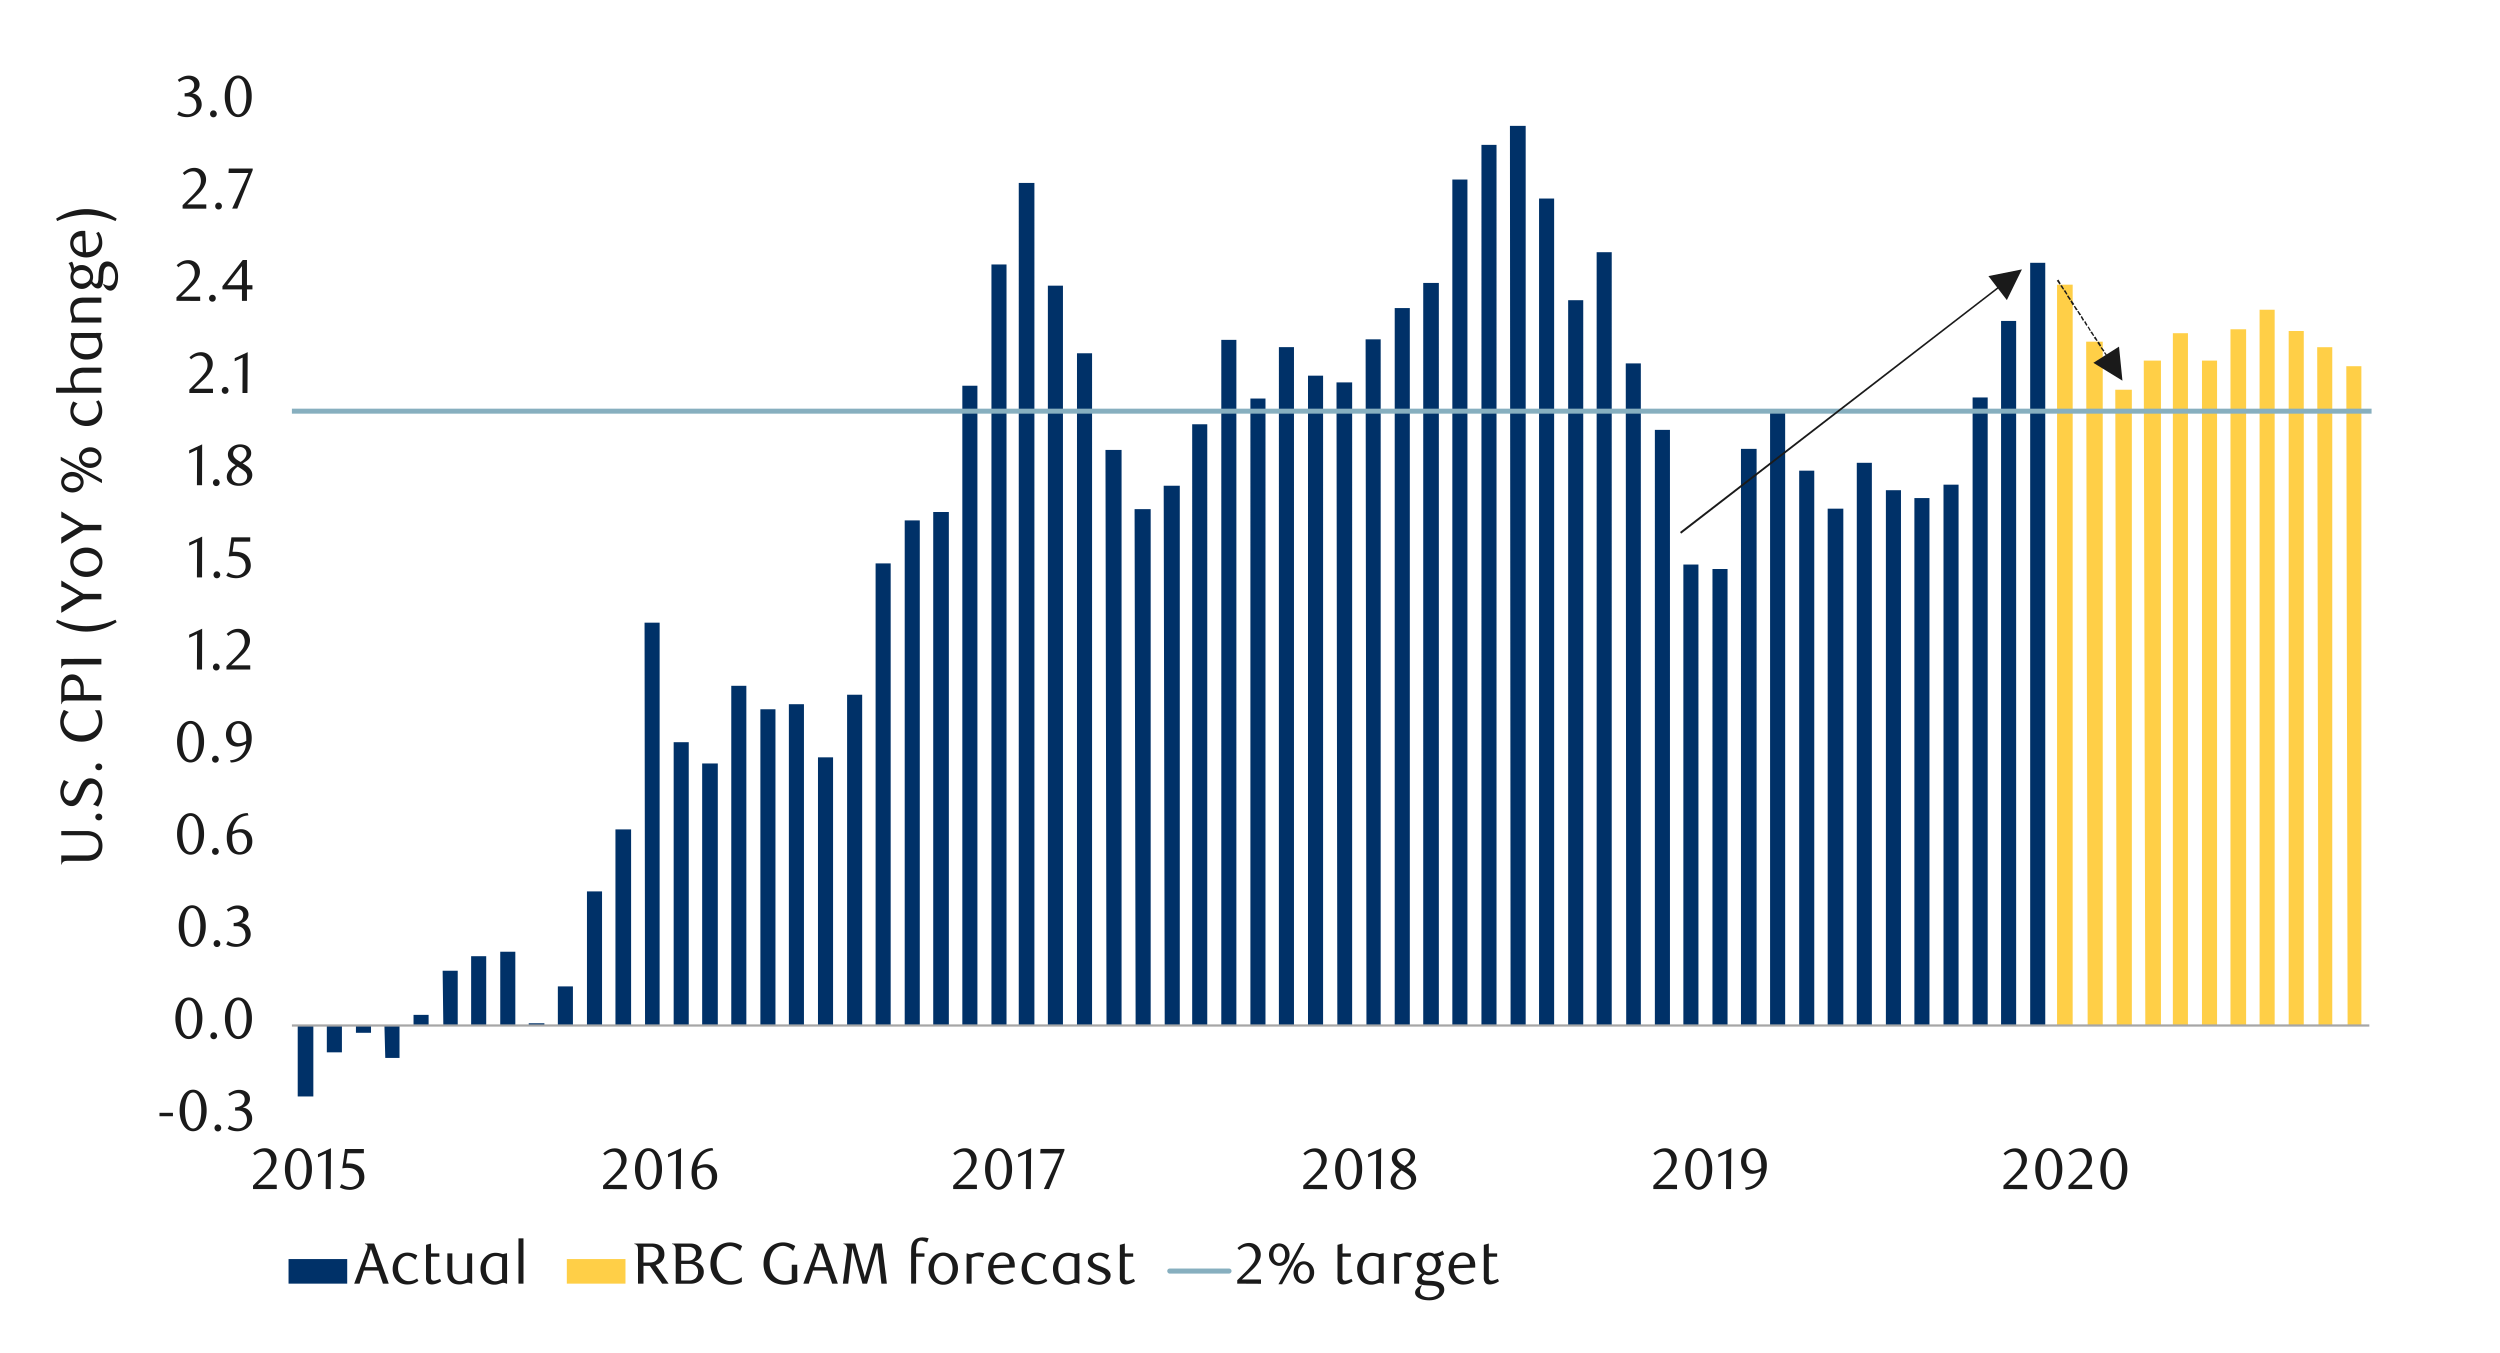 <svg id="Layer_1" data-name="Layer 1" xmlns="http://www.w3.org/2000/svg" xmlns:xlink="http://www.w3.org/1999/xlink" viewBox="0 0 1460 790"><defs><style>.cls-1{fill:none;}.cls-2{clip-path:url(#clip-path);}.cls-3{clip-path:url(#clip-path-2);}.cls-4{fill:#003168;}.cls-5{fill:#ffcf47;}.cls-6{fill:#a6a6a6;}.cls-7{fill:#87afbf;}.cls-8{fill:#1a1a1a;}</style><clipPath id="clip-path"><rect class="cls-1" x="170.47" y="42.54" width="1214.53" height="611.83"/></clipPath><clipPath id="clip-path-2"><rect class="cls-1" x="-125.82" y="-687.59" width="1664.19" height="2153.65"/></clipPath></defs><title>3</title><g class="cls-2"><g class="cls-3"><path class="cls-4" d="M1185.62,153.48h8.81V598.9h-8.81Zm-17,33.94h8.81V598.9h-8.81ZM1152,232.12h8.81V598.9H1152Zm-17,50.91h8.81V598.9h-8.81Zm-17,7.83h8.81v308h-8.81Zm-16.64-4.57h8.81V598.9h-8.81Zm-17-16h8.81V598.9h-8.81Zm-17,26.76h9.14V598.9h-9.14Zm-16.64-22.19h8.81v324h-8.81Zm-17-33.94h8.81v358h-8.81Zm-17,21.21h9.14V598.9h-9.14Zm-16.64,70.16h8.81V598.9h-8.81Zm-17-2.61h8.81V598.9h-8.81Zm-16.64-78.64h8.81V598.9h-8.81Zm-17-38.83h8.81V598.9H949.7Zm-17-64.94h8.81V598.9h-8.81Zm-16.64,28.06h8.81V598.9h-8.81Zm-17-59.39h8.81v483h-8.81Zm-17-42.42H891V598.9h-8.82Zm-16.64,11.1h8.81V598.9h-8.81Zm-17,20.23h8.82v494h-8.82Zm-17,60.37h9.13V598.9h-9.13Zm-16.65,14.68h8.82v419h-8.82Zm-17,18.28h8.81V598.9H798Zm-17,25.12h9.14V598.9H781Zm-16.64-3.91h8.81V598.9h-8.81Zm-17-16.65h8.81V598.9h-8.81Zm-16.64,30h8.81V598.9h-8.81Zm-17-34.26h8.81V598.9h-8.81Zm-17,49.27h8.81V598.9h-8.81Zm-16.64,35.9H689V598.9h-8.81Zm-17,13.7H672V598.9H663.2Zm-17-34.59H655V598.9h-8.81Zm-16.64-56.45h8.81V598.9h-8.81Zm-17-39.48h8.81v432h-8.81Zm-17-60h9.14V598.9h-9.14ZM579,154.46h8.81V598.9H579Zm-17,70.81h8.81V598.9H562Zm-17,73.75h9.13V598.9h-9.13Zm-16.65,4.89h8.81v295h-8.81Zm-17,25.13h8.81V598.9h-8.81Zm-16.65,76.68h8.81V598.9h-8.81Zm-17,36.55h8.81V598.9h-8.81Zm-17-31h8.81V598.9h-8.81Zm-16.64,2.93h8.81V598.9h-8.81Zm-17-13.7h8.81V598.9h-8.81Zm-17,45.36h9.14v153h-9.14Zm-16.64-12.4h8.81V598.9h-8.81Zm-17-69.84h8.81V598.9H376.7Zm-17,120.74h9.14V598.9h-9.14Zm-16.64,36.22h8.81V598.9h-8.81Zm-17,55.47h8.81V598.9h-8.81Zm-17,21.54h9.14v1.31h-9.14Zm-16.64-41.77h8.81V598.9h-8.81Zm-17,2.61h8.81V598.9h-8.81Zm-16.64,8.49h8.81v32H258.9Zm-17,25.78h8.81v6.2h-8.81Zm-17,6.2h8.82v18.92H225Zm-16.64,0h8.81v4.24h-8.81Zm-17,0h8.82v15.66h-8.82Zm-17,0h9.13v41.44h-9.13ZM157.74,481.75h8.81V598.9h-8.81ZM140.78,378h8.81V598.9h-8.81Zm-17-67.87h9.13V598.9h-9.13Zm-16.64-13.38H116V598.9h-8.81Zm-17-5.55H99V598.9H90.2ZM73.56,244.52h8.81V598.9H73.56Zm-17-15H65.4V598.9H56.59Zm-17-19.58h8.81v389H39.62ZM23,237.34h8.81V598.9H23ZM6,309.46h8.81V598.9H6Zm-17,88.43h8.81v201H-11ZM-27.6,319.25h8.81V598.9H-27.6Zm-17,8.15h8.81V598.9h-8.81Zm-17,50.26h9.14V598.9h-9.14Zm-16.64,63.95h8.81V598.9h-8.81Zm-17-39.15h8.81V598.9h-8.81Zm-17-79.62H-103V598.9h-9.13Zm-16.32-62.33h8.48V598.9h-8.48Zm-17,30.67h8.81V598.9h-8.81ZM-162,349.59h8.81V598.9H-162Zm-17,45h8.81V598.9H-179Zm-17-68.19h8.81V598.9H-196Zm-16.64-89.74h8.81V598.9h-8.81Zm-17,60h8.81V598.9h-8.81Zm-17-13.7h9.13V598.9h-9.13Zm-16.65-6.53h8.81V598.9h-8.81Zm-17-64.28h8.81V598.9h-8.81Zm-17,36.87H-288V598.9h-9.13Zm-16.64,47.31H-305V598.9h-8.81Zm-17,48.3h8.81V598.9h-8.81Zm-17-42.42h9.14V598.9h-9.14Zm-16.64-15.34h8.81v312h-8.81Zm-17-95.93h8.81V598.9h-8.81ZM-398,135.53h8.81V598.9H-398Zm-17-56.77h8.81V598.9h-8.81Zm-17-19.91h8.81V598.9h-8.81Zm-16.64-9.46h8.81V598.9h-8.81Zm-17-69.83h8.81V598.9h-8.81Zm-17-12.73h9.14V598.9h-9.14Zm-16.64-52.21h8.81V598.9h-8.81Zm-17,10.44h8.81V598.9h-8.81Zm-17,31.33h9.14V598.9h-9.14Zm-16.64,14h8.81V598.9h-8.81Zm-17,7.83h8.81V598.9h-8.81Zm-16.64,68.53h8.81V598.9h-8.81Zm-17,82.23h8.81V598.9h-8.81Zm-17,88.43h8.81V598.9h-8.81Zm-16.65,76.35h8.81V598.9h-8.81Zm-17,47H-642V598.9h-8.81Zm-17,63.63H-659V598.9h-8.81Zm-16.64-14.68h8.81V598.9h-8.81Zm-17,8.48h8.81V598.9h-8.81Zm-17-5.54h9.14V598.9h-9.14ZM-735,358.4h8.81V598.9H-735Zm-17,39.16h8.81V598.9H-752ZM-769,239.3h9.14V598.9H-769Zm-16.64-36.55h8.81V598.9h-8.81Zm-17-14h8.81V598.9h-8.81Zm-16.64,24.15h8.81v386h-8.81Zm-17-84.52h8.81V598.9h-8.81Zm-17-34.58h8.81V598.9h-8.81Zm-16.64,161.52H-861V598.9h-8.81Zm-17,343.61H-878v40.46h-8.81Zm-17,0h9.13V846.57h-9.13Zm-16.65,0h8.81V865.49h-8.81Zm-17,0h8.81V950.66h-8.81Zm-17,0h9.13V819.81h-9.13Zm-16.64,0h8.81V781.3H-971Zm-17,0h8.81V702.66h-8.81Zm-17,0h9.14v80.27h-9.14Zm-16.64-1.31h8.81v1.31h-8.81Zm-17,1.31h8.81v20.55h-8.81Zm-16.64,0h8.81v4.24h-8.81Zm-17-197.42h8.81V598.9h-8.81Zm-17-472.17h8.81V598.9h-8.81Zm-16.64-219.61h8.81V598.9h-8.81Zm-17-63.63h8.81V598.9h-8.81Zm-17-33.94h9.14V598.9h-9.14ZM-1156.31-287h8.81V598.9h-8.81Zm-17,152.06h8.81V598.9h-8.81Zm-17,33.29h9.14V598.9h-9.14Zm-16.64-12.73h8.81V598.9h-8.81Zm-17-30.35h8.81V598.9h-8.81Zm-17-27.08h9.13V598.9h-9.13Zm-16.65,33.28h8.81V598.9h-8.81Zm-17-47.31h8.81V598.9h-8.81Zm-16.65,136.72h8.81V598.9h-8.81Zm-17,139.34h8.81V598.9H-1308Zm-17,168.37h8.81V598.9H-1325Zm-16.64-75.7h8.81V598.9h-8.81Zm-17-67.22h8.81V598.9h-8.81Zm-17-2.94h9.14V598.9h-9.14Zm-16.64,20.89h8.81V598.9h-8.81Zm-17-36.88h8.81V598.9h-8.81Zm-17,67.88h9.14V598.9h-9.14Zm-16.64,61.67h8.81V598.9h-8.81Zm-17-80.27h8.81V598.9h-8.81Zm-16.64,99.52h8.81V598.9h-8.81Zm-17,101.16h8.81V598.9h-8.81Zm-17-108.66h8.81V598.9h-8.81ZM-1527-105.94h8.81V598.9H-1527Zm-17-32h8.81V598.9H-1544Zm-17-13.71h8.81V598.9h-8.81Zm-16.65,36.55h8.81v714h-8.81Zm-17,65.26h8.81V598.9h-8.81Zm-17,35.24h9.13V598.9h-9.13ZM-1628.15-54h8.81V598.9h-8.81Zm-17-68.2h8.81V598.9h-8.81Zm-17,122h9.14V598.9h-9.14Zm-16.64,0h8.81V598.9h-8.81Zm-17-181.76h8.81V598.9h-8.81Zm-16.64-70.15h8.81v851h-8.81Zm-17,196.44h8.81V598.9h-8.81Zm-17,104.09h8.81V598.9h-8.81ZM-1762.92,143h8.81V598.9h-8.81Zm-17-59.06h8.81V598.9h-8.81Zm-17-88.43h9.14V598.9h-9.14Zm-16.64,27.73h8.81V598.9h-8.81Zm-17,27.74h8.81V598.9h-8.81Zm-17,37.2h9.14V598.9h-9.14ZM-1864.08-.86h8.81V598.9h-8.81Zm-17-50.26h8.81v650H-1881Zm-17,77.34h9.13V598.9H-1898Zm-16.65,117.15h8.81V598.9h-8.81Zm-17-1.64h8.81V598.9h-8.81Zm-16.65-70.48h8.81V598.9h-8.81Zm-17-40.79h8.81V598.9h-8.81Zm-17,48.3h8.81V598.9h-8.81Zm-16.64,108.66h8.81V598.9h-8.81Zm-17,99.2h8.81V598.9h-8.81Zm-17,9.46h9.14V598.9h-9.14Zm-16.64-60.7h8.81V598.9h-8.81Zm-17-1.63h8.81V598.9h-8.81Zm-17,19.26h9.14V598.9h-9.14ZM-2100,232.45h8.81V598.9H-2100Zm-17-60.37h8.81V598.9H-2117Zm-16.64,29h8.81V598.9h-8.81Zm-17,29h8.81V598.9h-8.81Zm-17,18.93h8.81V598.9h-8.81Zm-16.64,9.79h8.81v340h-8.81Zm-17-50.25h8.81V598.9h-8.81Zm-17-152.72h8.82v543h-8.82Zm-16.64-21.53h8.81V598.9h-8.81Zm-17,69.5h8.82v495h-8.82Zm-17,49.93h9.13V598.9h-9.13Zm-16.65,40.79h8.82V598.9h-8.82Zm-17,40.46h8.81V598.9h-8.81Zm-17,91.69h9.14V598.9h-9.14Zm-16.64-41.44h8.81V598.9h-8.81Zm-17,50.58h8.81v263h-8.81ZM-2369.53,407h8.81V598.9h-8.81Zm-17-30.67h8.81V598.9h-8.81Zm-17-72.44h8.81v295h-8.81Zm-16.64,50.58h8.81V598.9h-8.81Zm-17,40.46h8.81v204h-8.81Zm-17-10.44h9.14V598.9H-2454Zm-16.64-73.42h8.81V598.9h-8.81Zm-17-52.21h8.81v340h-8.81Zm-17-41.77h9.14V598.9h-9.14Zm-16.64-83.53h8.81V598.9h-8.81Zm-17-23.17h8.81V598.9h-8.81Zm-17,0h9.13V598.9h-9.13Zm-16.65-84.84h8.81V598.9h-8.81Zm-17-66.24h8.81V598.9h-8.81Zm-16.65,62h8.81V598.9h-8.81Zm-17,42.43h8.81V598.9h-8.81Zm-17-98.22h8.81V598.9h-8.81ZM-2656-69.06h8.81v668H-2656Zm-17,51.23h8.81V598.9H-2673Zm-17-1.31h9.14v618H-2690Zm-16.64-1.3h8.81V598.9h-8.81Zm-17-1h8.81V598.9h-8.81Zm-17,18.92h9.14V598.9h-9.14Zm-16.64-44.7h8.81V598.9h-8.81Zm-17-24.15h8.81V598.9h-8.81Zm-16.64,108h8.81V598.9h-8.81Zm-17,21.21h8.81v541h-8.81Zm-17-134.11h8.81V598.9h-8.81Zm-16.64,97.56h8.81V598.9h-8.81Zm-17,76.36h8.81V598.9h-8.81Zm-17,20.89h8.82V598.9h-8.82ZM-2892,128.68h8.81V598.9H-2892Zm-17,10.44h8.82V598.9h-8.82Zm-17-12.07h9.13V598.9h-9.13Zm-16.65,65.59h8.82V598.9h-8.82Zm-17,21.53h8.81V598.9h-8.81Zm-17,32h9.14V598.9h-9.14Zm-16.64-22.51h8.81V598.9h-8.81Zm-17-33.94h8.81V598.9h-8.81Zm-16.64,99.2h8.81v310h-8.81Zm-17,11.09h8.81V598.9h-8.81Zm-17,0h8.81V598.9h-8.81Zm-16.64,10.45h8.81V598.9h-8.81Zm-17,22.19h8.81V598.9h-8.81Zm-17-.33h9.14V598.9h-9.14Zm-16.64,10.77h8.81V598.9h-8.81Zm-17-34.27h8.81V598.9h-8.81Zm-17-23.16h9.14V598.9h-9.14Zm-16.64,22.19h8.81V598.9h-8.81Zm-17-11.75h8.81V598.9h-8.81Zm-17,44.7h9.13V598.9h-9.13Zm-16.65,11.1h8.81v247H-3229Zm-17-11.42h8.81V598.9H-3246Zm-16.65-34.27h8.81V598.9h-8.81Zm-17-11.74h8.81V598.9h-8.81Zm-17-34.92h8.81V598.9h-8.81Zm-16.64-34.91h8.81V598.9h-8.81Zm-17-24.15h8.81V598.9h-8.81Zm-17-12.4h9.14V598.9h-9.14Zm-16.64,22.19h8.81V598.9h-8.81Zm-17-12.07h8.81V598.9h-8.81Zm-17-1h9.14V598.9h-9.14ZM-3414.38,162h8.81V598.9h-8.81Zm-17-59.38h8.81V598.9h-8.81Zm-17-48h9.14V598.9h-9.14Zm-16.64-1h8.81V598.9H-3465Zm-17-61h8.81V598.9h-8.81Zm-16.64,22.51h8.81V598.9h-8.81Zm-17,34.27h8.81V598.9h-8.81Zm-17,10.44h8.81V598.9h-8.81Zm-16.64,34.26h8.81V598.9h-8.81Zm-17-12.72h8.81V598.9h-8.81Zm-17,11.09h9.13V598.9h-9.13Zm-16.65-1h8.81V598.9h-8.81Zm-17-1h8.81V598.9h-8.81Zm-17-2h9.14V598.9h-9.14Zm-16.64,22.85h8.81V598.9h-8.81Zm-17-13.38h8.81V598.9h-8.81Zm-16.64,46.66h8.81V598.9h-8.81Zm-17-13h8.81V598.9h-8.81Zm-17-25.13h8.81V598.9h-8.81Zm-16.64,35.57h8.81V598.9h-8.81Zm-17-13.05h8.81V598.9h-8.81Zm-17-38.18h8.81V598.9h-8.81ZM-3785.07,53h8.81V598.9h-8.81Zm-17-13.71h8.81V598.9H-3802Zm-17-1.3h9.14V598.9H-3819Zm-16.64,60.69h8.81V598.9h-8.81Zm-17-13.7h8.81V598.9h-8.81Zm-17-1.31h9.13V598.9h-9.13Zm-16.65,49.27h8.81v466h-8.81Zm-17-1h8.81v467h-8.81Zm-16.65-1.3h8.81V598.9h-8.81Zm-17-64h8.81V598.9h-8.81Zm-17,11.75h8.81V598.9h-8.81Zm-16.64,36.22h8.81V598.9h-8.81Zm-17,36.55h8.81V598.9h-8.81Zm-17,36.87h9.14V598.9h-9.14ZM-4021,174.69h8.81V598.9H-4021Zm-17-51.56h8.81V598.9H-4038Zm-17,24.15h9.14V598.9h-9.14ZM-4071.57,159h8.81V598.9h-8.81Zm-17-64.61h8.81V598.9h-8.81Zm-17,12.07h9.14V598.9h-9.14Zm-16.64-1.63h8.81v494h-8.81Zm-17-2h8.81v496h-8.81Zm-16.64-13.7h8.81V598.9h-8.81Zm-17-1.31h8.81v511h-8.81Zm-17-27.08h8.81V598.9h-8.81Zm-16.64-40.14h8.81V598.9h-8.81Zm-17,11.75h8.81V598.9h-8.81Zm-17,24.47h9.13v542h-9.13Zm-16.65-40.79h8.81V598.9h-8.81Zm-17-1.3h8.81V598.9h-8.81Zm-17,51.56h9.13V598.9h-9.13ZM-4307.49,39h8.81V598.9h-8.81Zm-17-28.72h8.81V598.9h-8.81Zm-16.64,51.56h8.81V598.9h-8.81Zm-17-14.69h8.81V598.9h-8.81Zm-17-14.68h8.81V598.9H-4375Zm-16.64,25.45h8.81v541h-8.81Zm-17-1.63h8.81V598.9h-8.81Zm-17-28.72h8.81V598.9h-8.81Zm-16.64-1h8.81V598.9h-8.81Zm-17,66.56h8.81V598.9h-8.81Zm-17,26.11h9.14V598.9h-9.14Zm-16.64-55.15h8.81V598.9h-8.81Zm-17-15.66h8.81V598.9h-8.81Zm-17,39.16h9.13V598.9h-9.13Zm-16.65-98.22h8.81V598.9h-8.81Zm-17-72.44h8.81v682h-8.81ZM-4577-184.9h8.81V598.9H-4577ZM-4594-244h8.81V598.9H-4594Zm-17-60.69h8.81V598.9H-4611Zm-16.64,40.14h8.81V598.9h-8.81Zm-17-2h8.81V598.9h-8.81Zm-17-88.11h9.14V598.9h-9.14Zm-16.64-60h8.81V598.9h-8.81Zm-17-109.31h8.81V598.9h-8.81Zm-17,10.77h9.14V598.9h-9.14Zm-16.64-33h8.81v1145h-8.81Zm-17,37.53h8.81V598.9h-8.81Zm-17,83.86h9.14V598.9h-9.14Zm-16.64,158.58h8.81V598.9h-8.81Zm-17,26.11h8.81v839h-8.81Zm-16.64,55.47h8.81V598.9h-8.81Zm-17-62.32h8.81V598.9h-8.81Zm-17-94.31h8.81V598.9h-8.81Zm-16.64-4.56h8.81V598.9h-8.81Zm-17,11.74h8.81V598.9h-8.81Zm-17,100.18h9.13V598.9h-9.13Zm-16.65-2.61h8.81V598.9h-8.81Zm-17,12.07h8.81V598.9h-8.81ZM-4948-197h9.13V598.9H-4948Zm-16.64-33.61h8.81V598.9h-8.81Zm-17-79.29h8.81V598.9h-8.81Zm-16.64-18.93h8.81V598.9h-8.81Zm-17-19.25h8.81v947h-8.81Zm-17,43.4h8.81V598.9h-8.81Zm-16.64,25.45h8.81V598.9h-8.81Zm-17,44h8.81V598.9h-8.81Zm-17,29.37h8.81V598.9h-8.81Zm-16.64,12.73h8.81v792h-8.81Zm-17,30h8.81V598.9h-8.81Zm-17-2.94h9.14V598.9h-9.14ZM-5150-152.27h8.81V598.9H-5150Zm-17,13.05h8.81V598.9H-5167Zm-17-3.26h9.13V598.9H-5184Zm-16.65,29.69h8.81V598.9h-8.81Zm-17-2.94h8.81V598.9h-8.81Zm-16.65-2h8.81V598.9h-8.81Zm-17,28.71h8.81V598.9h-8.81Zm-17-18.6h8.81V598.9h-8.81Zm-16.64-34.59h8.81V598.9h-8.81Zm-17-36.54h8.81V598.9h-8.81Zm-17-35.25h9.14V598.9h-9.14Zm-16.64,31h8.81V598.9h-8.81Zm-17,15h8.81V598.9h-8.81Zm-17-2.93h9.14V598.9h-9.14Zm-16.64,64.93h8.81V598.9h-8.81Zm-17,32.31h8.81V598.9h-8.81Zm-17,14h9.14V598.9h-9.14Zm-16.64-2h8.81V598.9h-8.81Zm-17,150.43h8.81v510h-8.81Zm-16.64,166.42h8.81V598.9h-8.81Zm-17,98.87h8.81V598.9h-8.81Zm-17,31.65h8.81V598.9h-8.81Zm-16.64-17.29h8.81V598.9h-8.81Zm-17-50.9h8.81V598.9h-8.81Zm-17-33.94h9.13V598.9h-9.13Zm-16.65,32.63h8.81V598.9h-8.81Zm-17-17.29h8.81V598.9h-8.81Zm-17-17.3h9.13V598.9h-9.13Zm-16.64,16h8.81V598.9h-8.81Zm-17,16h8.81V598.9h-8.81Zm-17-101.16h9.14V598.9h-9.14Zm-16.64-187.63h8.81v574h-8.81Zm-17-139.33h8.81V598.9h-8.81Zm-16.64,33h8.81V598.9h-8.81Zm-17,49.6h8.81V598.9H-5723Zm-17,50.25h8.81V598.9H-5740Zm-16.64-2.29h8.81V598.9h-8.81Zm-17-18.92h8.81V598.9h-8.81Zm-17-18.93h9.14V598.9h-9.14Zm-16.64-36.87h8.81V598.9h-8.81Zm-17,16h8.81V598.9h-8.81Zm-17-1.31h9.14V598.9h-9.14Zm-16.64-37.52h8.81V598.9h-8.81Zm-17,33.28h8.81V598.9h-8.81Zm-16.65,14.36h8.81V598.9h-8.81Zm-17-93h8.82V598.9h-8.82Zm-17-19.91h8.81V598.9h-8.81Zm-16.64-19.9h8.81V598.9H-5942Zm-17-3.26h8.81V598.9h-8.81Zm-17-2.29h8.81V598.9h-8.81Zm-16.64-2.28h8.81V598.9h-8.81Zm-17-2.94h8.81V598.9h-8.81Zm-17-1.63h9.14V598.9h-9.14Zm-16.64-39.48h8.81V598.9h-8.81Zm-17-60.7h8.81V598.9h-8.81Zm-17,35.57h9.14V598.9h-9.14Zm-16.64,72.44h8.81V598.9h-8.81Zm-17,90.39h8.81V598.9h-8.81Zm-16.64,111.92h8.81V598.9h-8.81Zm-17,73.75h8.81v494h-8.81Zm-17-2h8.81v496h-8.81Zm-16.64,55.15h8.81V598.9h-8.81Zm-17,17.62h8.81V598.9h-8.81Zm-17-20.88h9.13V598.9h-9.13Zm-16.65-173.6h8.81V598.9h-8.81Zm-17-100.18h8.81V598.9h-8.81Zm-17,73.42h9.13V598.9h-9.13Zm-16.64,18.93h8.81V598.9h-8.81Zm-17-39.81h8.81V598.9H-6296Zm-17-21.21h9.14V598.9H-6313Zm-16.64-117.15h8.81V598.9h-8.81Zm-17-99.52h8.81V598.9h-8.81ZM-6363.25-288h8.81V598.9h-8.81Zm-17-183.71h8.81V598.9h-8.81Zm-17-106.38h8.81v1177h-8.81ZM-6413.83-690h8.81V598.9h-8.81Zm-17,48.29h8.81V598.9h-8.81Zm-17,52.21h9.14V598.9h-9.14Zm-16.64-47.31h8.81V598.9h-8.81Zm-17-130.53h8.81V598.9h-8.81Zm-17-115.51h9.14V598.9h-9.14ZM-6515-1000.35h8.81V598.9H-6515Zm-17-120.09h8.81V598.9H-6532Zm-16.64-124h8.81V598.9h-8.81Zm-17-124.65h8.82v1968h-8.82Zm-17,26.44h8.81V598.9h-8.81Zm-16.65,7.83h8.81V598.9h-8.81Zm-17,193.5h8.81V598.9h-8.81Zm-17-17h8.81V598.9h-8.81Zm-16.64-62h8.81V598.9h-8.81Zm-17-85.17h8.81V598.9h-8.81Zm-17-140.31h9.14V598.9h-9.14Zm-16.64-72.11h8.81V598.9h-8.81Zm-17-100.51h8.81V598.9h-8.81Zm-17-49.92h9.14V598.9h-9.14Zm-16.64,0h8.81V598.9h-8.81Zm-17-24.48h8.81V598.9h-8.81Zm-16.64-21.86h8.81V598.9h-8.81Zm-17-46.66h8.81V598.9h-8.81Zm-17-200.36h8.81V598.9h-8.81Zm-16.64-28.71h8.81V598.9h-8.81Zm-17-29.37h8.81V598.9h-8.81Zm-17-.33h9.13v2619H-6869Zm-16.65,77h8.81v2542h-8.81Zm-17,52.87h8.81V598.9h-8.81Zm-17,110h9.13V598.9h-9.13Zm-16.64,119.11h8.81v2260h-8.81Zm-17,93.32h8.81V598.9h-8.81Zm-17,34.59h9.14V598.9h-9.14Zm-16.64,7.83h8.81V598.9h-8.81Zm-17,69.18h8.81V598.9h-8.81Zm-16.64,67.22h8.81V598.9h-8.81Zm-17,67.87h8.81v1920h-8.81Zm-17,38.18h8.81V598.9h-8.81Zm-16.64,41.77h8.81V598.9H-7071Zm-17,73.74h8.81V598.9H-7088Zm-17,106.06h9.14V598.9H-7105Zm-16.64,47h8.81V598.9h-8.81Zm-17,21.21h8.81V598.9h-8.81Zm-17-10.44h9.14V598.9h-9.14Zm-16.64,80.27h8.81V598.9h-8.81Zm-17,112.58h8.81V598.9h-8.81Zm-16.64,22.52h8.81V598.9h-8.81Zm-17,52.53h8.82V598.9h-8.82Zm-17,52.54h8.81V598.9h-8.81Zm-16.65,115.51h8.81V598.9h-8.81Zm-17,22.19h8.81V598.9h-8.81Zm-17,24.48h8.81V598.9h-8.81Zm-16.64-103.12h8.81v1223h-8.81Zm-17,24.48h8.81V598.9h-8.81Zm-17-6.2h9.14V598.9h-9.14Zm-16.64,57.75h8.81v1147h-8.81Zm-17-5.87h8.81V598.9h-8.81Zm-17-37.53h9.14V598.9h-9.14Zm-16.64-6.2h8.81V598.9h-8.81Zm-17-6.52h8.81V598.9h-8.81Zm-16.64-6.2h8.81V598.9h-8.81Zm-17-38.51h8.81V598.9h-8.81Zm-17,94h8.81V598.9h-8.81Zm-16.64,62h8.81V598.9h-8.81Zm-17,158.91h8.81V598.9h-8.81Zm-17,29h9.13V598.9h-9.13Zm-16.65-4.89h8.81V598.9h-8.81Zm-17-72.12h8.81V598.9h-8.81Zm-17-5.22h9.13V598.9h-9.13Zm-16.64-40.46h8.81V598.9h-8.81Zm-17,29.37h8.81V598.9h-8.81Zm-17-76.36h9.14V598.9h-9.14ZM-7644-516.44h8.81V598.9H-7644Zm-17,65.59h8.81V598.9H-7661ZM-7677.63-489h8.81V598.9h-8.81Zm-17-38.17h8.81V598.9h-8.81Zm-17-75.06h8.81V598.9h-8.81Zm-16.64-78.64h8.81V598.9h-8.81Zm-17-44.37h8.81V598.9h-8.81Zm-17-48h9.14V598.9h-9.14Zm-16.64-46.34h8.81V598.9h-8.81Zm-17-127.91h8.81V598.9h-8.81Zm-17-164.46h9.14V598.9h-9.14Zm-16.64,62.65h8.81V598.9h-8.81Zm-17-13.38h8.81V598.9h-8.81Zm-17-166.74h9.13V598.9h-9.13Zm-16.65-48.95h8.81V598.9h-8.81Zm-17-133.79h8.81V598.9h-8.81Zm-16.65-98.22h8.81V598.9h-8.81Zm-17-61.34h8.81V598.9h-8.81Zm-17-18.93h8.81V598.9h-8.81Zm-16.64,64.28h8.81V598.9h-8.81Zm-17-18.92h8.81V598.9h-8.81Zm-17,189.91h9.14V598.9h-9.14Zm-16.64-116.49h8.81V598.9h-8.81Zm-17,121.71h8.81V598.9h-8.81Zm-17,27.74h9.14V598.9h-9.14Zm-16.64,114.21h8.81V598.9h-8.81Zm-17-12.4h8.81V598.9h-8.81Zm-16.64,24.8h8.81V598.9h-8.81Zm-17,71.46h8.81V598.9h-8.81Zm-17,118.77h8.81V598.9h-8.81Zm-16.64,123h8.81V598.9h-8.81Zm-17,35.57h8.81V598.9h-8.81Zm-17,124.65h8.81V598.9h-8.81Zm-16.65-6.52h8.81V598.9h-8.81Zm-17,297.27h8.81V598.9H-8217Zm-17-45.69h9.13V598.9H-8234Zm-16.64,83.86h8.81V598.9h-8.81Zm-17,40.79h8.81V598.9h-8.81Zm-17,84.52h9.13v867h-9.13Zm-16.64,173.27h8.81V598.9h-8.81Zm-17,40.46h8.81V598.9h-8.81Zm-16.64,41.77h8.81V598.9h-8.81Zm-17-1.31h8.81V598.9h-8.81Zm-17,42.42h8.81V598.9h-8.81Zm-16.64-1.3h8.81V598.9h-8.81Zm-17,42.42h8.81V598.9h-8.81Zm-17-1.31h9.14V598.9h-9.14ZM-8436,67h8.81V598.9H-8436Zm-17-47h8.81V598.9h-8.81Zm-17-47.64h9.14V598.9h-9.14Zm-16.64-1.63h8.81V598.9h-8.81Zm-17-46.67h8.81V598.9h-8.81Zm-17,90.07h9.13V598.9h-9.13Zm-16.65-1.31h8.81V598.9h-8.81Zm-17-48.29h8.81V598.9h-8.81Zm-16.65-48.95h8.81V598.9h-8.81Zm-17-49.27h8.81V598.9h-8.81Zm-17-49.93h8.81V598.9h-8.81Zm-16.64-2h8.81V598.9h-8.81Zm-17-1.95h8.81V598.9h-8.81Zm-17-3.92h9.14V598.9h-9.14ZM-8671.9-147h8.81v746h-8.81Zm-17-50.58h8.81V598.9h-8.81Zm-17-51.56h9.14V598.9h-9.14Zm-16.64-99.2h8.81V598.9h-8.81Zm-17-52.53h8.81V598.9h-8.81Zm-16.64-5.22h8.81v1005h-8.81Zm-17-5.55h8.81V598.9h-8.81Zm-17-5.55h8.81V598.9H-8790Zm-16.64-5.22h8.81V598.9h-8.81Zm-17-2.93h8.81V598.9h-8.81Zm-17-54.5h8.82V598.9h-8.82Zm-16.64-6.2h8.81v1085h-8.81Zm-17-2.94h8.81V598.9h-8.81Zm-17-5.87h9.13V598.9h-9.13Zm-16.65-59.39h8.82V598.9h-8.82Zm-17,47h8.81V598.9h-8.81Zm-17,47.32h9.13V598.9h-9.13Zm-16.64-5.88h8.81V598.9h-8.81Zm-17,48h8.81V598.9h-8.81Zm-16.64-5.87h8.81V598.9H-8992Zm-17,48.29h8.81V598.9H-9009Zm-17-2.94h8.81V598.9h-8.81Zm-16.64-5.54h8.81V598.9h-8.81Zm-17-5.55h8.81V598.9h-8.81Zm-17-2.94h9.14V598.9h-9.14Zm-16.64,49.28h8.81V598.9h-8.81Zm-17,102.46h8.81V598.9h-8.81Zm-17-2.61h9.14V598.9h-9.14Zm-16.64-2.29h8.81V598.9h-8.81Zm-17,50.25h8.81V598.9h-8.81Zm-17-57.75h9.13v852h-9.13Zm-16.65,50.58h8.81V598.9h-8.81Zm-17-2.29h8.81V598.9h-8.81Zm-16.65-2.28h8.82v806h-8.82Zm-17,51.55h8.81V598.9h-8.81Zm-17-4.56h8.81v759h-8.81Zm-16.64,54.16h8.81V598.9h-8.81Zm-17-2.28h8.81V598.9h-8.81Zm-17,54.49h9.14V598.9h-9.14Zm-16.64-2h8.81V598.9h-8.81Zm-17,65.91h8.81V598.9h-8.81Zm-17,32h9.14V598.9H-9363Zm-16.64,92.34h8.81V598.9h-8.81Zm-17-1.3h8.81V598.9h-8.81Zm-16.64-1.63h8.81V598.9h-8.81Zm-17-58.09h8.81V598.9h-8.81Zm-17,15.34h8.81v510h-8.81Zm-16.64,94h8.81V598.9h-8.81Zm-17-39.81h8.81V598.9h-8.81Zm-17-1.31h8.82V598.9h-8.82Zm-16.64-57.43h8.81V598.9h-8.81Zm-17-59.71h8.81V598.9h-8.81Zm-17-28.72h9.13v603h-9.13ZM-9565-40h8.82V598.9H-9565Zm-17-41.44h8.81V598.9H-9582Zm-17,38.83h9.14V598.9h-9.14ZM-9615.59-27h8.81V598.9h-8.81Zm-17,131.5h8.81V598.9h-8.81Zm-16.64,57.11h8.81V598.9h-8.81Zm-17-58.74h8.81v496h-8.81Zm-17-18.6h8.81V598.9h-8.81Zm-16.64,16h8.81V598.9h-8.81Zm-17,39.49h8.81V598.9h-8.81Zm-17,114.86h9.14V598.9h-9.14Zm-16.64-.33h8.81V598.9h-8.81Zm-17,34.26h8.81V598.9h-8.81Zm-17,4.9h9.14V598.9h-9.14Zm-16.64-6.2h8.81V598.9h-8.81Zm-17,22.84h8.81V598.9h-8.81Zm-17-35.24h9.13v324h-9.13Zm-16.65-23.17h8.81V598.9h-8.81Zm-17,57.76h8.81V598.9h-8.81Zm-16.65,40.13h8.81V598.9h-8.81Zm-17,34.92h8.81V598.9h-8.81Zm-17-.33h8.81V598.9h-8.81Zm-16.64,17.62h8.81V598.9h-8.81Zm-17-17.94h8.81v215h-8.81Zm-17-35.57h9.14V598.9h-9.14Zm-16.64,34.59h8.81v216h-8.81Zm-17,5.87h8.81V598.9h-8.81Zm-17,35.24h9.14V598.9h-9.14Zm-16.64-17.94h8.81V598.9h-8.81Zm-17-41.45h8.81V598.9h-8.81Zm-17-42.09h9.14V598.9h-9.14Zm-16.64-.33h8.81V598.9h-8.81Zm-17,23.82h8.81V598.9h-8.81Zm-16.64-.32h8.81V598.9h-8.81Zm-17-41.44h8.81V598.9h-8.81Zm-17-.66h8.82V598.9h-8.82Zm-16.64,59.07h8.81V598.9h-8.81Zm-17,17.62h8.81V598.9h-8.81Zm-17,41.76h9.13V598.9h-9.13Zm-16.65-101.48h8.82V598.9h-8.82Zm-17-.65h8.81v279h-8.81Zm-17,41.44h9.14V598.9h-9.14Zm-16.64,77.34h8.81V598.9h-8.81Zm-17,0h8.81V598.9h-8.81Zm-16.64-42.1h8.81V598.9h-8.81Zm-17-18.27h8.81V598.9h-8.81Zm-17-18.27h8.81V598.9h-8.81Zm-16.64,17.62h8.81V598.9h-8.81Zm-17-18.28h8.81V598.9h-8.81Zm-17,0h8.81V598.9h-8.81Zm-16.64-23.82h8.81V598.9h-8.81Zm-17,59.72h8.81V598.9h-8.81Zm-17,23.82h9.14V598.9h-9.14Zm-16.64-42.75h8.81V598.9h-8.81Zm-17-18h8.81V598.9h-8.81Zm-17-.32h9.13V598.9h-9.13Zm-16.65,42.42h8.81V598.9h-8.81Zm-17,36.22h8.81V598.9h-8.81Zm-16.65,42.09h8.81V598.9h-8.81Zm-17-.32h8.81V598.9h-8.81Zm-17,0h8.81V598.9h-8.81Zm-16.64-18.28h8.81V598.9h-8.81Zm-17-85.49h8.81V598.9h-8.81Zm-17,24.15h9.14v200h-9.14Zm-16.64-24.48h8.81V598.9h-8.81Zm-17,85.17h8.81V598.9h-8.81Zm-17-24.47h9.14V598.9h-9.14Zm-16.64,0h8.81V598.9h-8.81Zm-17-98.55h8.81V598.9h-8.81Zm-17,0h9.14V598.9h-9.14Zm-16.64-24.8h8.81V598.9h-8.81Z"/><path class="cls-5" d="M1977.58,207.32h8.81V598.9h-8.81Zm-17,0h9.14V598.9h-9.14Zm-16.64,0h8.81V598.9H1944Zm-17,0h8.81V598.9H1927Zm-17,0h9.14V598.9H1910Zm-16.64,0h8.81V598.9h-8.81Zm-17,0h8.81V598.9h-8.81Zm-17,0h9.13V598.9h-9.13Zm-16.65,0h8.81V598.9h-8.81Zm-17,0h8.81V598.9h-8.81Zm-16.65,0H1818V598.9h-8.81Zm-17,0h8.81V598.9h-8.81Zm-17,0h8.81V598.9h-8.81Zm-16.64,0h8.81V598.9h-8.81Zm-17,0h8.81V598.9h-8.81Zm-17,0h9.14V598.9h-9.14Zm-16.64,0h8.81V598.9h-8.81Zm-17,0h8.81V598.9h-8.81Zm-17,0h9.14V598.9h-9.14Zm-16.64,0h8.81V598.9h-8.81Zm-17,0h8.81V598.9h-8.81Zm-16.64,0h8.81V598.9h-8.81Zm-17,0h8.81V598.9h-8.81Zm-17,0h8.81V598.9h-8.81Zm-16.64,0h8.81V598.9h-8.81Zm-17,0h8.81V598.9h-8.81Zm-17,0h8.82V598.9h-8.82Zm-16.64,0h8.81V598.9h-8.81Zm-17,0h8.82V598.9h-8.82Zm-17,0h9.13V598.9h-9.13Zm-16.65,0h8.82V598.9h-8.82Zm-17,0H1464V598.9h-8.81Zm-17,0h9.14V598.9h-9.14Zm-16.64,0h8.81V598.9h-8.81Zm-17,0h8.81V598.9h-8.81Zm-16.64,0h8.81V598.9h-8.81Zm-17,6.53h8.81v385H1371Zm-17-11.1h8.81V598.9H1354Zm-16.64-9.46h8.81V598.9h-8.81Zm-17-12.4h8.81v418h-8.81Zm-17,11.42h9.14V598.9h-9.14Zm-16.64,18.28h8.81V598.9h-8.81Zm-17-16h8.81V598.9h-8.81Zm-17,16H1262V598.9h-9.14Zm-16.64,17H1245V598.9h-8.81Zm-17-28.06H1228V598.9h-8.81Zm-17-33.28h9.13V598.9h-9.13Z"/></g></g><rect class="cls-6" x="170.47" y="598.24" width="1213.22" height="1.31"/><g class="cls-2"><g class="cls-3"><path class="cls-7" d="M-630,238.65H1981.82a1.49,1.49,0,0,1,1.63,1.3,1.54,1.54,0,0,1-1.63,1.63H-630a1.5,1.5,0,0,1-1.31-1.63,1.41,1.41,0,0,1,1.31-1.3"/></g></g><path class="cls-8" d="M93.14,651.88v-2H101v2Z"/><path class="cls-8" d="M120.68,648.56a18.56,18.56,0,0,1-.6,4.87,12.89,12.89,0,0,1-1.66,3.83,8.08,8.08,0,0,1-2.51,2.5,6,6,0,0,1-3.17.89,5.73,5.73,0,0,1-3.12-.9,8.37,8.37,0,0,1-2.48-2.51,13,13,0,0,1-1.65-3.81,18.85,18.85,0,0,1-.59-4.83,19.49,19.49,0,0,1,.59-4.91,13.9,13.9,0,0,1,1.63-3.88,8,8,0,0,1,2.48-2.54,6,6,0,0,1,6.31,0,8.34,8.34,0,0,1,2.51,2.54,13.14,13.14,0,0,1,1.66,3.87A18.69,18.69,0,0,1,120.68,648.56Zm-3.13.05a26.13,26.13,0,0,0-.31-4.18,14.57,14.57,0,0,0-.9-3.37,6.11,6.11,0,0,0-1.48-2.22,3.09,3.09,0,0,0-4.15,0,6.16,6.16,0,0,0-1.48,2.21,15.1,15.1,0,0,0-.9,3.33,29.06,29.06,0,0,0,0,8.33,14,14,0,0,0,.92,3.33,6.32,6.32,0,0,0,1.5,2.21,3,3,0,0,0,2,.8,3.05,3.05,0,0,0,2.06-.8,6,6,0,0,0,1.49-2.21,14,14,0,0,0,.9-3.31A25.28,25.28,0,0,0,117.55,648.61Z"/><path class="cls-8" d="M129.18,658.74a1.94,1.94,0,0,1-.57,1.43,1.86,1.86,0,0,1-1.41.58,1.81,1.81,0,0,1-1.37-.58,1.94,1.94,0,0,1-.56-1.43,2,2,0,0,1,.56-1.42,1.78,1.78,0,0,1,1.37-.62,1.82,1.82,0,0,1,1.41.62A2,2,0,0,1,129.18,658.74Z"/><path class="cls-8" d="M141.69,646.81a6,6,0,0,1,2.28.63,5.64,5.64,0,0,1,1.75,1.39,6.84,6.84,0,0,1,1.14,2,7.2,7.2,0,0,1,.4,2.45,6.08,6.08,0,0,1-.71,2.91,8.05,8.05,0,0,1-1.9,2.34,9.13,9.13,0,0,1-2.76,1.57,9.58,9.58,0,0,1-3.23.56,13.21,13.21,0,0,1-2.67-.29,10.6,10.6,0,0,1-3-1.17l1-1.94a9.11,9.11,0,0,0,5.3,1.73,4.65,4.65,0,0,0,1.84-.37,5.35,5.35,0,0,0,1.58-1,4.8,4.8,0,0,0,1.1-1.6,5,5,0,0,0,.41-2.09,6.22,6.22,0,0,0-.4-2.33,4.84,4.84,0,0,0-1.09-1.68,4.55,4.55,0,0,0-1.62-1,5.7,5.7,0,0,0-2-.34h-1.8v-1.9a6.81,6.81,0,0,0,4-1.26,4.11,4.11,0,0,0,1.57-3.47,3.26,3.26,0,0,0-1.11-2.55,3.87,3.87,0,0,0-2.67-1,7.27,7.27,0,0,0-2.51.43,10.93,10.93,0,0,0-2.45,1.31l-.82-1.29a15.29,15.29,0,0,1,3.1-1.74,8.46,8.46,0,0,1,3.26-.64,7.87,7.87,0,0,1,2.54.39,6.26,6.26,0,0,1,2,1.07,4.86,4.86,0,0,1,1.29,1.63,4.74,4.74,0,0,1,.47,2.11,4.81,4.81,0,0,1-.34,1.83,5.29,5.29,0,0,1-.92,1.47,5.61,5.61,0,0,1-1.36,1.1A10.65,10.65,0,0,1,141.69,646.81Z"/><path class="cls-8" d="M118.2,594.72a19,19,0,0,1-.59,4.87,12.9,12.9,0,0,1-1.67,3.83,8.08,8.08,0,0,1-2.51,2.5,6,6,0,0,1-3.17.89,5.73,5.73,0,0,1-3.12-.9,8.33,8.33,0,0,1-2.48-2.5,13,13,0,0,1-1.64-3.82,18.41,18.41,0,0,1-.6-4.83,19,19,0,0,1,.6-4.91,13.74,13.74,0,0,1,1.63-3.88,7.87,7.87,0,0,1,2.47-2.53,5.92,5.92,0,0,1,6.31,0,8.19,8.19,0,0,1,2.51,2.53,13.15,13.15,0,0,1,1.67,3.87A19.14,19.14,0,0,1,118.2,594.72Zm-3.13,0a27.39,27.39,0,0,0-.3-4.18,15.4,15.4,0,0,0-.9-3.36,6.07,6.07,0,0,0-1.48-2.23,3.09,3.09,0,0,0-4.15,0,6.16,6.16,0,0,0-1.48,2.21,14.08,14.08,0,0,0-.9,3.33,28.13,28.13,0,0,0,0,8.33,13.59,13.59,0,0,0,.92,3.33,6.17,6.17,0,0,0,1.49,2.21,2.92,2.92,0,0,0,2,.8,3,3,0,0,0,2.06-.8,6.06,6.06,0,0,0,1.5-2.21,15.06,15.06,0,0,0,.9-3.31A26.5,26.5,0,0,0,115.07,594.77Z"/><path class="cls-8" d="M126.77,604.91a2,2,0,0,1-.56,1.42,1.89,1.89,0,0,1-1.41.58,1.82,1.82,0,0,1-1.38-.58,1.93,1.93,0,0,1-.56-1.42,2,2,0,0,1,.56-1.43,1.78,1.78,0,0,1,1.38-.61,1.84,1.84,0,0,1,1.41.61A2.06,2.06,0,0,1,126.77,604.91Z"/><path class="cls-8" d="M147.13,594.72a18.57,18.57,0,0,1-.59,4.87,13.15,13.15,0,0,1-1.66,3.83,8.08,8.08,0,0,1-2.51,2.5,6,6,0,0,1-3.18.89,5.73,5.73,0,0,1-3.12-.9,8.3,8.3,0,0,1-2.47-2.5,13.23,13.23,0,0,1-1.65-3.82,18.85,18.85,0,0,1-.59-4.83,19.49,19.49,0,0,1,.59-4.91,14,14,0,0,1,1.63-3.88,7.9,7.9,0,0,1,2.48-2.53,5.8,5.8,0,0,1,3.13-.91,5.89,5.89,0,0,1,3.18.91,8.19,8.19,0,0,1,2.51,2.53,13.41,13.41,0,0,1,1.66,3.87A18.7,18.7,0,0,1,147.13,594.72Zm-3.12,0a27.34,27.34,0,0,0-.31-4.18,14.35,14.35,0,0,0-.9-3.36,6.07,6.07,0,0,0-1.48-2.23,3.09,3.09,0,0,0-4.15,0,6.16,6.16,0,0,0-1.48,2.21,15.1,15.1,0,0,0-.9,3.33,29.06,29.06,0,0,0,0,8.33,14,14,0,0,0,.92,3.33,6.32,6.32,0,0,0,1.5,2.21,2.9,2.9,0,0,0,2,.8,3,3,0,0,0,2.05-.8,6.06,6.06,0,0,0,1.5-2.21,14,14,0,0,0,.9-3.31A26.45,26.45,0,0,0,144,594.77Z"/><path class="cls-8" d="M120.16,540.88a18.56,18.56,0,0,1-.6,4.87,12.89,12.89,0,0,1-1.66,3.83,8.08,8.08,0,0,1-2.51,2.5,6,6,0,0,1-3.17.89,5.73,5.73,0,0,1-3.12-.9,8.37,8.37,0,0,1-2.48-2.51,12.78,12.78,0,0,1-1.64-3.81,18.41,18.41,0,0,1-.6-4.83A19,19,0,0,1,105,536a13.61,13.61,0,0,1,1.62-3.88,8,8,0,0,1,2.48-2.54,6,6,0,0,1,6.31,0,8.34,8.34,0,0,1,2.51,2.54,13.14,13.14,0,0,1,1.66,3.87A18.69,18.69,0,0,1,120.16,540.88Zm-3.13,0a26.13,26.13,0,0,0-.31-4.18,14.57,14.57,0,0,0-.9-3.37,6,6,0,0,0-1.48-2.22,3.08,3.08,0,0,0-4.14,0,6,6,0,0,0-1.48,2.21,14.08,14.08,0,0,0-.9,3.33,28.13,28.13,0,0,0,0,8.33,14.06,14.06,0,0,0,.91,3.33,6.32,6.32,0,0,0,1.5,2.21,3,3,0,0,0,2,.8,3,3,0,0,0,2.06-.8,5.92,5.92,0,0,0,1.49-2.21,14,14,0,0,0,.9-3.31A25.28,25.28,0,0,0,117,540.93Z"/><path class="cls-8" d="M128.66,551.06a2,2,0,0,1-.56,1.43,1.89,1.89,0,0,1-1.41.58,1.82,1.82,0,0,1-1.38-.58,1.94,1.94,0,0,1-.56-1.43,2,2,0,0,1,.56-1.42,1.79,1.79,0,0,1,1.38-.62,1.85,1.85,0,0,1,1.41.62A2,2,0,0,1,128.66,551.06Z"/><path class="cls-8" d="M140.83,539.13a6,6,0,0,1,2.28.63,5.79,5.79,0,0,1,1.75,1.39,6.42,6.42,0,0,1,1.14,2,7.2,7.2,0,0,1,.41,2.45,6.09,6.09,0,0,1-.72,2.91,7.9,7.9,0,0,1-1.9,2.34,9,9,0,0,1-2.76,1.57,9.58,9.58,0,0,1-3.23.56,13.21,13.21,0,0,1-2.67-.29,10.72,10.72,0,0,1-3-1.17l1-1.94a9.11,9.11,0,0,0,5.3,1.73,4.65,4.65,0,0,0,1.84-.37,5.22,5.22,0,0,0,1.58-1,5,5,0,0,0,1.11-1.6,5.19,5.19,0,0,0,.4-2.09,6.22,6.22,0,0,0-.4-2.33,4.93,4.93,0,0,0-1.09-1.68,4.38,4.38,0,0,0-1.62-1,5.66,5.66,0,0,0-2-.34h-1.8v-1.9a6.81,6.81,0,0,0,4-1.26,4.09,4.09,0,0,0,1.57-3.47,3.26,3.26,0,0,0-1.11-2.55,3.84,3.84,0,0,0-2.67-1,7.31,7.31,0,0,0-2.51.43,11.14,11.14,0,0,0-2.45,1.31l-.82-1.29a15.29,15.29,0,0,1,3.1-1.74,8.46,8.46,0,0,1,3.26-.64,7.83,7.83,0,0,1,2.54.39,6.26,6.26,0,0,1,2,1.07,4.86,4.86,0,0,1,1.29,1.63,5,5,0,0,1,.13,3.94,5.29,5.29,0,0,1-.92,1.47,5.61,5.61,0,0,1-1.36,1.1A10.65,10.65,0,0,1,140.83,539.13Z"/><path class="cls-8" d="M119.18,487.05a18.92,18.92,0,0,1-.59,4.86,13,13,0,0,1-1.67,3.84,8.19,8.19,0,0,1-2.51,2.5,5.94,5.94,0,0,1-3.17.88,5.73,5.73,0,0,1-3.12-.9,8.33,8.33,0,0,1-2.48-2.5,13,13,0,0,1-1.64-3.82,18.36,18.36,0,0,1-.6-4.83,18.9,18.9,0,0,1,.6-4.9,13.68,13.68,0,0,1,1.63-3.89,8,8,0,0,1,2.47-2.53,6,6,0,0,1,6.31,0,8.3,8.3,0,0,1,2.51,2.53,13.15,13.15,0,0,1,1.67,3.87A19.28,19.28,0,0,1,119.18,487.05Zm-3.13.05a27.3,27.3,0,0,0-.3-4.18,14.78,14.78,0,0,0-.91-3.37,6,6,0,0,0-1.47-2.23,3.09,3.09,0,0,0-4.15,0,6.16,6.16,0,0,0-1.48,2.21,14.08,14.08,0,0,0-.9,3.33,28.13,28.13,0,0,0,0,8.33,13.8,13.8,0,0,0,.92,3.34,6.26,6.26,0,0,0,1.49,2.21,3,3,0,0,0,2,.79,3,3,0,0,0,2.06-.79,6,6,0,0,0,1.49-2.21,14.75,14.75,0,0,0,.91-3.32A26.46,26.46,0,0,0,116.05,487.1Z"/><path class="cls-8" d="M127.75,497.23a2,2,0,0,1-.56,1.43,1.92,1.92,0,0,1-1.41.57,1.85,1.85,0,0,1-1.38-.57,2,2,0,0,1-.56-1.43,2,2,0,0,1,.56-1.43,1.78,1.78,0,0,1,1.38-.61,1.84,1.84,0,0,1,1.41.61A2.06,2.06,0,0,1,127.75,497.23Z"/><path class="cls-8" d="M145.09,476.22a10,10,0,0,0-3.15.61,9,9,0,0,0-2.22,1.22,6.83,6.83,0,0,0-1.5,1.55c-.39.56-.71,1.08-1,1.58a12.25,12.25,0,0,0-.88,2.13,13.14,13.14,0,0,0-.54,2.36,10.75,10.75,0,0,1,2.6-1.11,9.78,9.78,0,0,1,2.43-.32,6.63,6.63,0,0,1,2.51.48,5.89,5.89,0,0,1,2.09,1.39,6.5,6.5,0,0,1,1.42,2.24,8.44,8.44,0,0,1,.51,3,8.26,8.26,0,0,1-.63,3.32,7.45,7.45,0,0,1-1.67,2.43,7.21,7.21,0,0,1-2.36,1.49,7.54,7.54,0,0,1-2.72.51,7.38,7.38,0,0,1-2.94-.58,6.14,6.14,0,0,1-2.4-1.8,9,9,0,0,1-1.62-3.11,15.18,15.18,0,0,1-.59-4.47,16.69,16.69,0,0,1,.95-5.71,14.31,14.31,0,0,1,2.6-4.52,12,12,0,0,1,3.88-3,11,11,0,0,1,4.81-1.07ZM135.7,487.4c0,.32-.08.65-.1,1s0,.68,0,1a18.54,18.54,0,0,0,.2,2.82,9,9,0,0,0,.58,2.21,5.82,5.82,0,0,0,1.59,2.41,3.18,3.18,0,0,0,2.1.79,3.41,3.41,0,0,0,1.57-.39,3.91,3.91,0,0,0,1.34-1.14,6.29,6.29,0,0,0,.93-1.81,7.18,7.18,0,0,0,.36-2.34,6.72,6.72,0,0,0-1.2-4.37,3.92,3.92,0,0,0-3.14-1.45,7.57,7.57,0,0,0-2,.29A9.76,9.76,0,0,0,135.7,487.4Z"/><path class="cls-8" d="M119.18,433.2a19,19,0,0,1-.59,4.87,12.9,12.9,0,0,1-1.67,3.83,8.08,8.08,0,0,1-2.51,2.5,6,6,0,0,1-3.17.89,5.73,5.73,0,0,1-3.12-.9,8.25,8.25,0,0,1-2.48-2.51,12.78,12.78,0,0,1-1.64-3.81,18.41,18.41,0,0,1-.6-4.83,19,19,0,0,1,.6-4.91,13.74,13.74,0,0,1,1.63-3.88,7.87,7.87,0,0,1,2.47-2.53,5.92,5.92,0,0,1,6.31,0,8.19,8.19,0,0,1,2.51,2.53,13.15,13.15,0,0,1,1.67,3.87A19.14,19.14,0,0,1,119.18,433.2Zm-3.13.05a27.39,27.39,0,0,0-.3-4.18,14.83,14.83,0,0,0-.91-3.36,5.94,5.94,0,0,0-1.47-2.23,3.09,3.09,0,0,0-4.15,0,6.16,6.16,0,0,0-1.48,2.21,14.08,14.08,0,0,0-.9,3.33,28.13,28.13,0,0,0,0,8.33,13.59,13.59,0,0,0,.92,3.33,6.17,6.17,0,0,0,1.49,2.21,2.92,2.92,0,0,0,2,.8,3,3,0,0,0,2.06-.8,5.92,5.92,0,0,0,1.49-2.21,14.51,14.51,0,0,0,.91-3.31A26.5,26.5,0,0,0,116.05,433.25Z"/><path class="cls-8" d="M127.75,443.39a2,2,0,0,1-.56,1.42,1.89,1.89,0,0,1-1.41.58,1.82,1.82,0,0,1-1.38-.58,1.93,1.93,0,0,1-.56-1.42,2,2,0,0,1,.56-1.43,1.78,1.78,0,0,1,1.38-.61,1.84,1.84,0,0,1,1.41.61A2.06,2.06,0,0,1,127.75,443.39Z"/><path class="cls-8" d="M134.34,444a10.09,10.09,0,0,0,3.1-.61,9.21,9.21,0,0,0,2.29-1.24,8.9,8.9,0,0,0,1.65-1.58,12.58,12.58,0,0,0,1.12-1.63,9.39,9.39,0,0,0,.82-2.13,12.2,12.2,0,0,0,.41-2.36,11.22,11.22,0,0,1-2.62,1.17,8.89,8.89,0,0,1-2.52.39,6.85,6.85,0,0,1-2.56-.47,6.13,6.13,0,0,1-2.11-1.38,6.54,6.54,0,0,1-1.43-2.21,8,8,0,0,1-.53-3,8.34,8.34,0,0,1,.63-3.33,7.75,7.75,0,0,1,1.65-2.47,7,7,0,0,1,2.35-1.52,7.14,7.14,0,0,1,5.52.05,6.74,6.74,0,0,1,2.47,1.8,9.2,9.2,0,0,1,1.75,3.11A13.58,13.58,0,0,1,147,431a16.93,16.93,0,0,1-.93,5.71,14.11,14.11,0,0,1-2.59,4.52,11.9,11.9,0,0,1-3.89,3,11.15,11.15,0,0,1-4.83,1.07Zm9.49-11.32c0-.25,0-.46,0-.64v-.65a25.34,25.34,0,0,0-.25-3.26,9.65,9.65,0,0,0-.7-2.49,5.58,5.58,0,0,0-1.64-2.31,3.49,3.49,0,0,0-2.12-.71,3.21,3.21,0,0,0-1.52.39,3.86,3.86,0,0,0-1.29,1.14,6.09,6.09,0,0,0-.91,1.78,7.79,7.79,0,0,0-.34,2.37,6.43,6.43,0,0,0,1.26,4.33A4.15,4.15,0,0,0,139.6,434,8.29,8.29,0,0,0,143.83,432.64Z"/><path class="cls-8" d="M115,391l.11-20.7-4.63,2.21v-1.84l7.58-3.5L118,391Z"/><path class="cls-8" d="M128.27,389.55a2,2,0,0,1-.56,1.43,1.92,1.92,0,0,1-1.41.57,1.85,1.85,0,0,1-1.38-.57,2,2,0,0,1-.56-1.43,2.06,2.06,0,0,1,.56-1.43,1.78,1.78,0,0,1,1.38-.61,1.84,1.84,0,0,1,1.41.61A2.06,2.06,0,0,1,128.27,389.55Z"/><path class="cls-8" d="M132.25,391v-2l4.48-4.45a42.89,42.89,0,0,0,4.51-5.08,7.3,7.3,0,0,0,1.36-6.8,6.13,6.13,0,0,0-.9-1.81,4.23,4.23,0,0,0-1.41-1.19,4.17,4.17,0,0,0-1.89-.42,6.43,6.43,0,0,0-2.75.59,8.51,8.51,0,0,0-2.28,1.59l-1-1.23a13.34,13.34,0,0,1,3.27-2.22,8.48,8.48,0,0,1,3.6-.74,6.94,6.94,0,0,1,2.62.5,6.28,6.28,0,0,1,2.14,1.39,6.69,6.69,0,0,1,1.45,2.14A6.88,6.88,0,0,1,146,374a7.68,7.68,0,0,1-.59,3,14.28,14.28,0,0,1-1.46,2.63,17.79,17.79,0,0,1-1.84,2.22c-.65.67-1.23,1.24-1.75,1.72l-5.37,5h11.15V391Z"/><path class="cls-8" d="M115,337.2l.11-20.71-4.63,2.21v-1.83l7.58-3.5L118,337.2Z"/><path class="cls-8" d="M128.61,335.7a2,2,0,0,1-.56,1.43,1.89,1.89,0,0,1-1.41.58,1.82,1.82,0,0,1-1.38-.58,2,2,0,0,1-.56-1.43,2,2,0,0,1,.56-1.42,1.79,1.79,0,0,1,1.38-.62,1.85,1.85,0,0,1,1.41.62A2,2,0,0,1,128.61,335.7Z"/><path class="cls-8" d="M146.12,316.32h-9.45l-.89,5.95.75,0h.75a11.8,11.8,0,0,1,4.47.74,7.74,7.74,0,0,1,2.82,1.91,6.69,6.69,0,0,1,1.46,2.57,9.23,9.23,0,0,1,.43,2.73,6.65,6.65,0,0,1-.7,3.08,7.26,7.26,0,0,1-1.87,2.35,8.63,8.63,0,0,1-2.72,1.49,10,10,0,0,1-3.25.53,13.72,13.72,0,0,1-2.77-.29,11.72,11.72,0,0,1-3-1.17l1.06-1.94a9,9,0,0,0,5.27,1.73,4.65,4.65,0,0,0,1.81-.37,4.91,4.91,0,0,0,1.6-1.06,5.19,5.19,0,0,0,1.55-3.74,6.56,6.56,0,0,0-.61-3,5.17,5.17,0,0,0-1.58-1.86A6,6,0,0,0,139,325a12.27,12.27,0,0,0-2.47-.26,13.3,13.3,0,0,0-1.55.09c-.51.05-1,.12-1.41.18l1.57-11.22h11Z"/><path class="cls-8" d="M115,283.36l.11-20.7-4.63,2.21V263l7.58-3.5L118,283.36Z"/><path class="cls-8" d="M128.27,281.87a2,2,0,0,1-.56,1.42,1.89,1.89,0,0,1-1.41.58,1.82,1.82,0,0,1-1.38-.58,2,2,0,0,1-.56-1.42,2.06,2.06,0,0,1,.56-1.43,1.78,1.78,0,0,1,1.38-.61,1.84,1.84,0,0,1,1.41.61A2.06,2.06,0,0,1,128.27,281.87Z"/><path class="cls-8" d="M137.61,271.63c-.48-.29-1-.62-1.51-1a8.15,8.15,0,0,1-1.46-1.3,6.86,6.86,0,0,1-1.1-1.71,5.43,5.43,0,0,1-.44-2.3,4.67,4.67,0,0,1,.59-2.28,6.29,6.29,0,0,1,1.59-1.83,8,8,0,0,1,4.94-1.7,9,9,0,0,1,2.54.35,6.39,6.39,0,0,1,2.05,1,5.4,5.4,0,0,1,1.38,1.63,4.49,4.49,0,0,1,.51,2.15,4.56,4.56,0,0,1-.4,1.93,5.62,5.62,0,0,1-1.06,1.55,8.6,8.6,0,0,1-1.59,1.29c-.6.4-1.24.79-1.9,1.18l.67.4,1.77,1.18a8.59,8.59,0,0,1,1.58,1.36,6.77,6.77,0,0,1,1.13,1.71,5.13,5.13,0,0,1,.44,2.21,5,5,0,0,1-.61,2.4,6.42,6.42,0,0,1-1.66,2,8.27,8.27,0,0,1-2.49,1.36,9.26,9.26,0,0,1-3.11.51,11.08,11.08,0,0,1-2.69-.32,7,7,0,0,1-2.24-1,4.79,4.79,0,0,1-1.53-1.67,4.69,4.69,0,0,1-.56-2.32A5.3,5.3,0,0,1,133,276a7.48,7.48,0,0,1,1.34-1.87,10,10,0,0,1,1.68-1.41Zm1.2.89a14,14,0,0,0-1.33,1.13,9.06,9.06,0,0,0-1.14,1.35,6.84,6.84,0,0,0-.78,1.49,4.62,4.62,0,0,0-.29,1.57,4.51,4.51,0,0,0,.29,1.58,4.1,4.1,0,0,0,.85,1.36,3.82,3.82,0,0,0,1.4.93,5,5,0,0,0,1.95.34,5.18,5.18,0,0,0,2-.34,4.11,4.11,0,0,0,1.45-.93,3.88,3.88,0,0,0,.88-1.36,4.51,4.51,0,0,0,.29-1.58,3.79,3.79,0,0,0-1.46-2.79c-.34-.29-.7-.58-1.07-.85s-.75-.53-1.12-.77l-1.06-.64Zm1.66-2.76a8,8,0,0,0,1.31-.9,7.35,7.35,0,0,0,1.13-1.17,6.2,6.2,0,0,0,.78-1.36,4,4,0,0,0,.29-1.5,3.86,3.86,0,0,0-.82-2.38,3.63,3.63,0,0,0-1.24-1,4.17,4.17,0,0,0-4.57.7,3.64,3.64,0,0,0-1.19,2.85,3,3,0,0,0,.34,1.45,5,5,0,0,0,.86,1.17,7.44,7.44,0,0,0,1.21,1l1.36.85Z"/><path class="cls-8" d="M110.56,229.52v-2L115,223a43.81,43.81,0,0,0,4.51-5.08,7.3,7.3,0,0,0,1.36-6.8,6,6,0,0,0-.9-1.81,4.23,4.23,0,0,0-1.41-1.19,4.17,4.17,0,0,0-1.89-.42,6.4,6.4,0,0,0-2.75.59,8.7,8.7,0,0,0-2.28,1.58l-1-1.22a13.34,13.34,0,0,1,3.27-2.22,8.48,8.48,0,0,1,3.6-.74,7.14,7.14,0,0,1,2.62.49,6.48,6.48,0,0,1,3.58,3.54,6.72,6.72,0,0,1,.53,2.73,7.68,7.68,0,0,1-.59,3,14.07,14.07,0,0,1-1.47,2.63,19.31,19.31,0,0,1-1.83,2.22c-.65.67-1.23,1.24-1.75,1.72l-5.37,5h11.15v2.51Z"/><path class="cls-8" d="M133.44,228a2,2,0,0,1-.56,1.42,1.89,1.89,0,0,1-1.41.58,1.82,1.82,0,0,1-1.38-.58,1.93,1.93,0,0,1-.56-1.42,2,2,0,0,1,.56-1.43,1.78,1.78,0,0,1,1.38-.61,1.84,1.84,0,0,1,1.41.61A2.06,2.06,0,0,1,133.44,228Z"/><path class="cls-8" d="M141.6,229.52l.1-20.7L137.08,211v-1.84l7.58-3.5-.14,23.83Z"/><path class="cls-8" d="M103.05,175.68v-2l4.49-4.45a44.77,44.77,0,0,0,4.51-5.08,7.3,7.3,0,0,0,1.36-6.8,5.92,5.92,0,0,0-.91-1.81,4,4,0,0,0-1.41-1.19,4.1,4.1,0,0,0-1.88-.42,6.48,6.48,0,0,0-2.76.59,8.51,8.51,0,0,0-2.28,1.59l-1-1.23a13.49,13.49,0,0,1,3.26-2.22,8.56,8.56,0,0,1,3.61-.74,6.85,6.85,0,0,1,2.61.5,6.32,6.32,0,0,1,2.15,1.39,6.51,6.51,0,0,1,1.44,2.14,6.89,6.89,0,0,1,.53,2.73,7.51,7.51,0,0,1-.6,3,13.2,13.2,0,0,1-1.46,2.63,19.49,19.49,0,0,1-1.83,2.22c-.65.67-1.23,1.24-1.75,1.72l-5.38,5h11.15v2.51Z"/><path class="cls-8" d="M126,174.19a2,2,0,0,1-.56,1.43,2,2,0,0,1-2.79,0,2,2,0,0,1-.56-1.43,2.06,2.06,0,0,1,.56-1.43,1.9,1.9,0,0,1,2.79,0A2,2,0,0,1,126,174.19Z"/><path class="cls-8" d="M144.23,169v6.69H141.3V169H129.91v-1.84l11.83-15.3h2.49v14.69h3.19V169Zm-2.93-13.6-8.6,11.15h8.6Z"/><path class="cls-8" d="M106.64,121.84v-2l4.49-4.45a44.77,44.77,0,0,0,4.51-5.08,7.3,7.3,0,0,0,1.36-6.8,5.8,5.8,0,0,0-.91-1.81,4,4,0,0,0-1.41-1.19,4.1,4.1,0,0,0-1.88-.42,6.48,6.48,0,0,0-2.76.59,8.51,8.51,0,0,0-2.28,1.59l-1-1.23A13.49,13.49,0,0,1,110,98.78a8.56,8.56,0,0,1,3.61-.74,6.85,6.85,0,0,1,2.61.5,6.42,6.42,0,0,1,2.15,1.39,6.51,6.51,0,0,1,1.44,2.14,6.89,6.89,0,0,1,.53,2.73,7.51,7.51,0,0,1-.6,3,13.49,13.49,0,0,1-1.46,2.63,19.49,19.49,0,0,1-1.83,2.22c-.65.67-1.23,1.24-1.76,1.72l-5.37,5h11.15v2.51Z"/><path class="cls-8" d="M129.59,120.35a2,2,0,0,1-.56,1.43,2,2,0,0,1-2.79,0,2,2,0,0,1-.56-1.43,2.06,2.06,0,0,1,.56-1.43,1.9,1.9,0,0,1,2.79,0A2,2,0,0,1,129.59,120.35Z"/><path class="cls-8" d="M138.57,121.84h-3l9.48-20.8H133.43l.21-2.62h13.94v.92Z"/><path class="cls-8" d="M112.21,54.57a6,6,0,0,1,2.27.63,5.67,5.67,0,0,1,1.75,1.39,6.42,6.42,0,0,1,1.14,2,7,7,0,0,1,.41,2.45,6.2,6.2,0,0,1-.71,2.91,7.81,7.81,0,0,1-1.91,2.34,9,9,0,0,1-2.75,1.57,9.58,9.58,0,0,1-3.23.56,13.21,13.21,0,0,1-2.67-.29,10.6,10.6,0,0,1-3-1.17l1-1.94a9,9,0,0,0,5.3,1.73,4.69,4.69,0,0,0,1.84-.37,5.35,5.35,0,0,0,1.58-1,4.8,4.8,0,0,0,1.1-1.6,5.2,5.2,0,0,0,.41-2.09,6.22,6.22,0,0,0-.4-2.33,4.93,4.93,0,0,0-1.09-1.68,4.55,4.55,0,0,0-1.62-1,5.7,5.7,0,0,0-2-.34h-1.8v-1.9a6.81,6.81,0,0,0,4-1.26,4.09,4.09,0,0,0,1.56-3.47,3.25,3.25,0,0,0-1.1-2.55,3.87,3.87,0,0,0-2.67-1,7.32,7.32,0,0,0-2.52.43,11.09,11.09,0,0,0-2.44,1.31l-.82-1.29A15.5,15.5,0,0,1,107,44.81a8.51,8.51,0,0,1,3.27-.64,7.76,7.76,0,0,1,2.53.39,6.31,6.31,0,0,1,2,1.07,4.86,4.86,0,0,1,1.29,1.63,4.76,4.76,0,0,1,.46,2.11,4.71,4.71,0,0,1-.34,1.84,5.12,5.12,0,0,1-.91,1.46,5.61,5.61,0,0,1-1.36,1.1A11.07,11.07,0,0,1,112.21,54.57Z"/><path class="cls-8" d="M126.59,66.5a2,2,0,0,1-.56,1.43,1.89,1.89,0,0,1-1.41.58,1.82,1.82,0,0,1-1.38-.58,1.94,1.94,0,0,1-.56-1.43,2,2,0,0,1,.56-1.42,1.79,1.79,0,0,1,1.38-.62,1.85,1.85,0,0,1,1.41.62A2,2,0,0,1,126.59,66.5Z"/><path class="cls-8" d="M147,56.32a19,19,0,0,1-.59,4.87A13.15,13.15,0,0,1,144.77,65a8.11,8.11,0,0,1-2.52,2.5,5.93,5.93,0,0,1-3.17.89,5.73,5.73,0,0,1-3.12-.9A8.37,8.37,0,0,1,133.48,65a12.78,12.78,0,0,1-1.64-3.81,18.42,18.42,0,0,1-.59-4.83,19,19,0,0,1,.59-4.91,13.74,13.74,0,0,1,1.63-3.88A7.87,7.87,0,0,1,135.94,45a5.92,5.92,0,0,1,6.31,0,8.22,8.22,0,0,1,2.52,2.53,13.41,13.41,0,0,1,1.66,3.87A19.14,19.14,0,0,1,147,56.32Zm-3.13,0a27.39,27.39,0,0,0-.3-4.18,15.4,15.4,0,0,0-.9-3.36,6.07,6.07,0,0,0-1.48-2.23,3.09,3.09,0,0,0-4.15,0,6.16,6.16,0,0,0-1.48,2.21,14.08,14.08,0,0,0-.9,3.33,28.13,28.13,0,0,0,0,8.33,13.59,13.59,0,0,0,.92,3.33A6.3,6.3,0,0,0,137.09,66a3,3,0,0,0,2,.8,3,3,0,0,0,2.06-.8,6.06,6.06,0,0,0,1.5-2.21,15.06,15.06,0,0,0,.9-3.31A26.5,26.5,0,0,0,143.89,56.37Z"/><path class="cls-8" d="M147.76,694.4v-2l4.49-4.46a43.62,43.62,0,0,0,4.5-5.08,7.68,7.68,0,0,0,1.68-4.54,7.39,7.39,0,0,0-.32-2.26,5.63,5.63,0,0,0-.9-1.8A4.12,4.12,0,0,0,155.8,673a4,4,0,0,0-1.89-.43,6.29,6.29,0,0,0-2.75.6,8.25,8.25,0,0,0-2.28,1.58l-1-1.23a13.34,13.34,0,0,1,3.27-2.22,8.48,8.48,0,0,1,3.6-.73,6.94,6.94,0,0,1,2.62.49,6.43,6.43,0,0,1,2.14,1.39,6.53,6.53,0,0,1,1.45,2.14,7,7,0,0,1,.52,2.73,7.5,7.5,0,0,1-.59,3,13.72,13.72,0,0,1-1.46,2.63,18.66,18.66,0,0,1-1.84,2.23c-.64.66-1.23,1.24-1.75,1.71l-5.37,5h11.15v2.52Z"/><path class="cls-8" d="M182.17,682.72a18.61,18.61,0,0,1-.6,4.87,13,13,0,0,1-1.66,3.83,8.08,8.08,0,0,1-2.51,2.5,5.94,5.94,0,0,1-3.17.88,5.73,5.73,0,0,1-3.12-.9,8.22,8.22,0,0,1-2.48-2.5,13.29,13.29,0,0,1-1.65-3.81,18.93,18.93,0,0,1-.59-4.84,19.41,19.41,0,0,1,.59-4.9,13.9,13.9,0,0,1,1.63-3.88,7.94,7.94,0,0,1,2.48-2.54,6,6,0,0,1,6.31,0,8.23,8.23,0,0,1,2.51,2.54,13.08,13.08,0,0,1,1.66,3.86A18.82,18.82,0,0,1,182.17,682.72Zm-3.13,0a26,26,0,0,0-.31-4.18,14.3,14.3,0,0,0-.9-3.37,6.25,6.25,0,0,0-1.48-2.23,3.09,3.09,0,0,0-4.15,0,6.1,6.1,0,0,0-1.47,2.21,14.5,14.5,0,0,0-.91,3.34,29.06,29.06,0,0,0,0,8.33,14,14,0,0,0,.92,3.33,6.41,6.41,0,0,0,1.5,2.21,3,3,0,0,0,2,.8,3.05,3.05,0,0,0,2.06-.8,6.13,6.13,0,0,0,1.49-2.21,14.12,14.12,0,0,0,.9-3.32A25.24,25.24,0,0,0,179,682.77Z"/><path class="cls-8" d="M190.22,694.4l.11-20.71-4.63,2.21v-1.84l7.58-3.5-.13,23.84Z"/><path class="cls-8" d="M212.49,673.52H203l-.88,6,.75-.05.74,0a11.59,11.59,0,0,1,4.47.75,7.86,7.86,0,0,1,2.83,1.9,6.9,6.9,0,0,1,1.46,2.57,9.56,9.56,0,0,1,.42,2.74,6.8,6.8,0,0,1-.69,3.08,7.36,7.36,0,0,1-1.87,2.34,8.56,8.56,0,0,1-2.72,1.5,10.1,10.1,0,0,1-3.25.52,13.63,13.63,0,0,1-2.77-.28,12.21,12.21,0,0,1-3.05-1.18l1.06-1.94a8.92,8.92,0,0,0,5.27,1.74,4.71,4.71,0,0,0,1.82-.38,5,5,0,0,0,1.6-1,5.43,5.43,0,0,0,1.12-1.63,5.2,5.2,0,0,0,.42-2.11,6.47,6.47,0,0,0-.61-3,5,5,0,0,0-1.58-1.85,5.92,5.92,0,0,0-2.21-.94,12.23,12.23,0,0,0-2.46-.25c-.53,0-1,0-1.55.08s-1,.12-1.41.19L201.51,671h11Z"/><path class="cls-8" d="M352.2,694.4v-2l4.49-4.46a43.62,43.62,0,0,0,4.5-5.08,7.63,7.63,0,0,0,1.69-4.54,7.39,7.39,0,0,0-.33-2.26,5.63,5.63,0,0,0-.9-1.8,4,4,0,0,0-3.29-1.62,6.34,6.34,0,0,0-2.76.6,8.25,8.25,0,0,0-2.28,1.58l-1-1.23a13.49,13.49,0,0,1,3.26-2.22,8.56,8.56,0,0,1,3.61-.73,6.85,6.85,0,0,1,2.61.49,6.58,6.58,0,0,1,2.15,1.39,6.51,6.51,0,0,1,1.44,2.14,7,7,0,0,1,.53,2.73,7.51,7.51,0,0,1-.6,3,13.2,13.2,0,0,1-1.46,2.63,18.66,18.66,0,0,1-1.84,2.23c-.64.66-1.23,1.24-1.75,1.71l-5.37,5h11.15v2.52Z"/><path class="cls-8" d="M386.61,682.72a19.06,19.06,0,0,1-.59,4.87,13,13,0,0,1-1.67,3.83,8.08,8.08,0,0,1-2.51,2.5,5.94,5.94,0,0,1-3.17.88,5.73,5.73,0,0,1-3.12-.9,8.22,8.22,0,0,1-2.48-2.5,13,13,0,0,1-1.64-3.81,18.49,18.49,0,0,1-.6-4.84,19,19,0,0,1,.6-4.9,13.61,13.61,0,0,1,1.63-3.88,7.91,7.91,0,0,1,2.47-2.54,6,6,0,0,1,6.31,0,8.23,8.23,0,0,1,2.51,2.54,13.09,13.09,0,0,1,1.67,3.86A19.28,19.28,0,0,1,386.61,682.72Zm-3.13,0a27.3,27.3,0,0,0-.3-4.18,14.78,14.78,0,0,0-.91-3.37A6.1,6.1,0,0,0,380.8,673a3.09,3.09,0,0,0-4.15,0,6.25,6.25,0,0,0-1.48,2.21,14,14,0,0,0-.9,3.34,28.13,28.13,0,0,0,0,8.33,13.59,13.59,0,0,0,.92,3.33,6.26,6.26,0,0,0,1.49,2.21,3,3,0,0,0,2,.8,3,3,0,0,0,2.06-.8,6,6,0,0,0,1.49-2.21,14.61,14.61,0,0,0,.91-3.32A26.46,26.46,0,0,0,383.48,682.77Z"/><path class="cls-8" d="M394.67,694.4l.1-20.71-4.62,2.21v-1.84l7.58-3.5-.14,23.84Z"/><path class="cls-8" d="M416.53,671.89a10.42,10.42,0,0,0-3.15.61,9,9,0,0,0-2.22,1.22,7.53,7.53,0,0,0-1.5,1.55c-.38.56-.71,1.08-1,1.58a11.49,11.49,0,0,0-.89,2.13,13.33,13.33,0,0,0-.54,2.36,10.31,10.31,0,0,1,2.6-1.1,9.46,9.46,0,0,1,2.43-.33,6.72,6.72,0,0,1,2.52.48,6.12,6.12,0,0,1,2.09,1.39A6.43,6.43,0,0,1,418.3,684a8.35,8.35,0,0,1,.51,3,8.26,8.26,0,0,1-.63,3.32,7.45,7.45,0,0,1-1.67,2.43,7,7,0,0,1-2.36,1.49,7.5,7.5,0,0,1-2.72.51,7.62,7.62,0,0,1-2.94-.57,6.26,6.26,0,0,1-2.4-1.81,8.86,8.86,0,0,1-1.61-3.11,14.74,14.74,0,0,1-.6-4.47,16.73,16.73,0,0,1,.95-5.71,14.43,14.43,0,0,1,2.6-4.52,12.07,12.07,0,0,1,3.88-3,11,11,0,0,1,4.81-1.07Zm-9.38,11.18c0,.32-.08.65-.11,1s0,.68,0,1a19.7,19.7,0,0,0,.2,2.82,8.86,8.86,0,0,0,.58,2.21,5.93,5.93,0,0,0,1.59,2.42,3.22,3.22,0,0,0,2.1.78,3.38,3.38,0,0,0,1.57-.39,3.91,3.91,0,0,0,1.34-1.14,5.88,5.88,0,0,0,.93-1.8,7.29,7.29,0,0,0,.36-2.35,6.74,6.74,0,0,0-1.2-4.37,3.9,3.9,0,0,0-3.14-1.44,7.18,7.18,0,0,0-2,.29A9,9,0,0,0,407.15,683.07Z"/><path class="cls-8" d="M556.65,694.4v-2l4.48-4.46a42.89,42.89,0,0,0,4.51-5.08A7.3,7.3,0,0,0,567,676a6.07,6.07,0,0,0-.9-1.8,4.12,4.12,0,0,0-1.41-1.19,4,4,0,0,0-1.89-.43,6.26,6.26,0,0,0-2.75.6,8.25,8.25,0,0,0-2.28,1.58l-1-1.23a13.34,13.34,0,0,1,3.27-2.22,8.48,8.48,0,0,1,3.6-.73,6.94,6.94,0,0,1,2.62.49,6.53,6.53,0,0,1,2.14,1.39,6.69,6.69,0,0,1,1.45,2.14,7,7,0,0,1,.52,2.73,7.68,7.68,0,0,1-.59,3,14.28,14.28,0,0,1-1.46,2.63,18.66,18.66,0,0,1-1.84,2.23c-.65.66-1.23,1.24-1.75,1.71l-5.37,5h11.15v2.52Z"/><path class="cls-8" d="M591.05,682.72a18.63,18.63,0,0,1-.59,4.87,13.27,13.27,0,0,1-1.66,3.83,8.08,8.08,0,0,1-2.51,2.5,5.94,5.94,0,0,1-3.17.88,5.74,5.74,0,0,1-3.13-.9,8.19,8.19,0,0,1-2.47-2.5,13.29,13.29,0,0,1-1.65-3.81,18.93,18.93,0,0,1-.59-4.84,19.41,19.41,0,0,1,.59-4.9A13.9,13.9,0,0,1,577.5,674a7.94,7.94,0,0,1,2.48-2.54,5.8,5.8,0,0,1,3.14-.9,5.87,5.87,0,0,1,3.17.9A8.23,8.23,0,0,1,588.8,674a13.35,13.35,0,0,1,1.66,3.86A18.84,18.84,0,0,1,591.05,682.72Zm-3.12,0a27.25,27.25,0,0,0-.31-4.18,14.3,14.3,0,0,0-.9-3.37,6.25,6.25,0,0,0-1.48-2.23,3.09,3.09,0,0,0-4.15,0,6.25,6.25,0,0,0-1.48,2.21,15,15,0,0,0-.9,3.34,29.06,29.06,0,0,0,0,8.33,14,14,0,0,0,.92,3.33,6.41,6.41,0,0,0,1.5,2.21,3,3,0,0,0,2,.8,3,3,0,0,0,2.05-.8,6.15,6.15,0,0,0,1.5-2.21,14.12,14.12,0,0,0,.9-3.32A26.41,26.41,0,0,0,587.93,682.77Z"/><path class="cls-8" d="M599.11,694.4l.1-20.71-4.62,2.21v-1.84l7.58-3.5L602,694.4Z"/><path class="cls-8" d="M612.61,694.4h-3l9.48-20.81H607.48l.2-2.62h13.94v.92Z"/><path class="cls-8" d="M761.09,694.4v-2l4.49-4.46a43.62,43.62,0,0,0,4.5-5.08,7.63,7.63,0,0,0,1.69-4.54,7.39,7.39,0,0,0-.33-2.26,5.63,5.63,0,0,0-.9-1.8,4,4,0,0,0-3.29-1.62,6.34,6.34,0,0,0-2.76.6,8.25,8.25,0,0,0-2.28,1.58l-1-1.23a13.49,13.49,0,0,1,3.26-2.22,8.55,8.55,0,0,1,3.6-.73,6.9,6.9,0,0,1,2.62.49,6.58,6.58,0,0,1,2.15,1.39,6.51,6.51,0,0,1,1.44,2.14,7,7,0,0,1,.53,2.73,7.51,7.51,0,0,1-.6,3,13.72,13.72,0,0,1-1.46,2.63,18.66,18.66,0,0,1-1.84,2.23c-.64.66-1.23,1.24-1.75,1.71l-5.37,5H775v2.52Z"/><path class="cls-8" d="M795.5,682.72a19.06,19.06,0,0,1-.59,4.87,13,13,0,0,1-1.67,3.83,8.08,8.08,0,0,1-2.51,2.5,5.94,5.94,0,0,1-3.17.88,5.73,5.73,0,0,1-3.12-.9,8.22,8.22,0,0,1-2.48-2.5,13,13,0,0,1-1.64-3.81,18.49,18.49,0,0,1-.6-4.84,19,19,0,0,1,.6-4.9A13.33,13.33,0,0,1,782,674a7.81,7.81,0,0,1,2.47-2.54,6,6,0,0,1,6.31,0,8.23,8.23,0,0,1,2.51,2.54,13.09,13.09,0,0,1,1.67,3.86A19.28,19.28,0,0,1,795.5,682.72Zm-3.13,0a27.3,27.3,0,0,0-.3-4.18,14.78,14.78,0,0,0-.91-3.37,6.23,6.23,0,0,0-1.47-2.23,3.09,3.09,0,0,0-4.15,0,6.12,6.12,0,0,0-1.48,2.21,14,14,0,0,0-.9,3.34,28.13,28.13,0,0,0,0,8.33,13.59,13.59,0,0,0,.92,3.33,6.26,6.26,0,0,0,1.49,2.21,3,3,0,0,0,2,.8,3,3,0,0,0,2.06-.8,6,6,0,0,0,1.49-2.21,14.61,14.61,0,0,0,.91-3.32A26.46,26.46,0,0,0,792.37,682.77Z"/><path class="cls-8" d="M803.56,694.4l.1-20.71L799,675.9v-1.84l7.59-3.5-.14,23.84Z"/><path class="cls-8" d="M817.35,682.67c-.48-.3-1-.63-1.51-1a7.72,7.72,0,0,1-1.46-1.29,6.74,6.74,0,0,1-1.1-1.72,5.38,5.38,0,0,1-.44-2.29,4.61,4.61,0,0,1,.59-2.28,6.33,6.33,0,0,1,1.59-1.84,8.08,8.08,0,0,1,4.94-1.7,8.62,8.62,0,0,1,2.54.36,6.19,6.19,0,0,1,2,1,5.15,5.15,0,0,1,1.38,1.63,4.82,4.82,0,0,1,.11,4.08,5.77,5.77,0,0,1-1.06,1.55,9.5,9.5,0,0,1-1.59,1.29c-.6.39-1.24.78-1.9,1.17l.68.41,1.76,1.17a9,9,0,0,1,1.58,1.36,6.65,6.65,0,0,1,1.13,1.72,5.1,5.1,0,0,1,.44,2.21,5,5,0,0,1-.61,2.4,6.28,6.28,0,0,1-1.66,2,8.27,8.27,0,0,1-2.49,1.36,9.26,9.26,0,0,1-3.11.51,10.61,10.61,0,0,1-2.69-.32,6.81,6.81,0,0,1-2.24-1,4.88,4.88,0,0,1-1.53-1.67,4.75,4.75,0,0,1-.56-2.33,5.3,5.3,0,0,1,.54-2.45,8.15,8.15,0,0,1,1.34-1.87,12.08,12.08,0,0,1,1.68-1.41Zm1.2.88a13.88,13.88,0,0,0-1.33,1.14,9.52,9.52,0,0,0-1.14,1.34,7.65,7.65,0,0,0-.78,1.5,4.53,4.53,0,0,0-.29,1.56,4.47,4.47,0,0,0,.29,1.58,4.17,4.17,0,0,0,.85,1.36,4,4,0,0,0,1.4.94,5,5,0,0,0,2,.34,5.18,5.18,0,0,0,2-.34,4.28,4.28,0,0,0,1.45-.94,3.8,3.8,0,0,0,.88-1.36,4.26,4.26,0,0,0,.29-1.58,3.83,3.83,0,0,0-1.46-2.79c-.34-.29-.7-.57-1.07-.85s-.75-.52-1.12-.76l-1.06-.65Zm1.67-2.75a8.41,8.41,0,0,0,1.3-.9,7.87,7.87,0,0,0,1.13-1.18,6,6,0,0,0,.78-1.36,4,4,0,0,0,.29-1.49,3.82,3.82,0,0,0-.82-2.38,3.65,3.65,0,0,0-1.24-1,4.17,4.17,0,0,0-4.57.7A3.68,3.68,0,0,0,815.9,676a3,3,0,0,0,.34,1.44,5,5,0,0,0,.86,1.17,6.87,6.87,0,0,0,1.21,1c.45.3.91.58,1.36.85Z"/><path class="cls-8" d="M965.54,694.4v-2L970,687.9a43.81,43.81,0,0,0,4.51-5.08,7.3,7.3,0,0,0,1.36-6.8,6.07,6.07,0,0,0-.9-1.8,4.12,4.12,0,0,0-1.41-1.19,4,4,0,0,0-1.89-.43,6.26,6.26,0,0,0-2.75.6,8.25,8.25,0,0,0-2.28,1.58l-1-1.23a13.34,13.34,0,0,1,3.27-2.22,8.48,8.48,0,0,1,3.6-.73,6.94,6.94,0,0,1,2.62.49,6.42,6.42,0,0,1,3.58,3.53,6.78,6.78,0,0,1,.53,2.73,7.68,7.68,0,0,1-.59,3,13.76,13.76,0,0,1-1.47,2.63,18.61,18.61,0,0,1-1.83,2.23c-.65.66-1.23,1.24-1.75,1.71l-5.37,5h11.15v2.52Z"/><path class="cls-8" d="M999.94,682.72a18.63,18.63,0,0,1-.59,4.87,13.27,13.27,0,0,1-1.66,3.83,8.18,8.18,0,0,1-2.51,2.5,6,6,0,0,1-3.18.88,5.73,5.73,0,0,1-3.12-.9,8.19,8.19,0,0,1-2.47-2.5,13.29,13.29,0,0,1-1.65-3.81,18.93,18.93,0,0,1-.59-4.84,19.41,19.41,0,0,1,.59-4.9,13.9,13.9,0,0,1,1.63-3.88,7.94,7.94,0,0,1,2.48-2.54,5.79,5.79,0,0,1,3.13-.9,5.91,5.91,0,0,1,3.18.9,8.34,8.34,0,0,1,2.51,2.54,13.35,13.35,0,0,1,1.66,3.86A18.84,18.84,0,0,1,999.94,682.72Zm-3.12,0a27.25,27.25,0,0,0-.31-4.18,14.8,14.8,0,0,0-.9-3.37,6.25,6.25,0,0,0-1.48-2.23,3.09,3.09,0,0,0-4.15,0,6.25,6.25,0,0,0-1.48,2.21,15,15,0,0,0-.9,3.34,29.06,29.06,0,0,0,0,8.33,14,14,0,0,0,.92,3.33,6.41,6.41,0,0,0,1.5,2.21,3,3,0,0,0,2,.8,3,3,0,0,0,2.05-.8,6.15,6.15,0,0,0,1.5-2.21,14.62,14.62,0,0,0,.9-3.32A26.41,26.41,0,0,0,996.82,682.77Z"/><path class="cls-8" d="M1008,694.4l.1-20.71-4.62,2.21v-1.84l7.58-3.5-.14,23.84Z"/><path class="cls-8" d="M1019.12,693.48a10.26,10.26,0,0,0,3.09-.61,9.25,9.25,0,0,0,4-2.83,12.9,12.9,0,0,0,1.12-1.63,9.13,9.13,0,0,0,.81-2.12,11.57,11.57,0,0,0,.41-2.37,10.69,10.69,0,0,1-2.62,1.18,8.88,8.88,0,0,1-2.51.39,6.91,6.91,0,0,1-2.57-.48,6.06,6.06,0,0,1-2.11-1.37,6.69,6.69,0,0,1-1.43-2.21,8.08,8.08,0,0,1-.52-3,8.39,8.39,0,0,1,.63-3.34,7.7,7.7,0,0,1,1.65-2.46,7,7,0,0,1,2.34-1.53,7.35,7.35,0,0,1,2.72-.53,7.14,7.14,0,0,1,2.81.58,7,7,0,0,1,2.46,1.8,9.22,9.22,0,0,1,1.75,3.11,13.57,13.57,0,0,1,.67,4.47,17,17,0,0,1-.94,5.72,14,14,0,0,1-2.58,4.52,11.77,11.77,0,0,1-3.9,3,10.94,10.94,0,0,1-4.82,1.07Zm9.48-11.32a5.48,5.48,0,0,0,0-.65v-.65a23.55,23.55,0,0,0-.26-3.26,9.57,9.57,0,0,0-.7-2.48,5.37,5.37,0,0,0-1.64-2.31,3.41,3.41,0,0,0-2.11-.72,3.18,3.18,0,0,0-1.52.39,4,4,0,0,0-1.3,1.14,6.13,6.13,0,0,0-.9,1.79,7.47,7.47,0,0,0-.34,2.36,6.46,6.46,0,0,0,1.26,4.34,4.11,4.11,0,0,0,3.24,1.44A8.21,8.21,0,0,0,1028.6,682.16Z"/><path class="cls-8" d="M1170,694.4v-2l4.49-4.46a43.62,43.62,0,0,0,4.5-5.08,7.68,7.68,0,0,0,1.68-4.54,7.39,7.39,0,0,0-.32-2.26,5.63,5.63,0,0,0-.9-1.8,4,4,0,0,0-3.3-1.62,6.29,6.29,0,0,0-2.75.6,8.25,8.25,0,0,0-2.28,1.58l-1-1.23a13.11,13.11,0,0,1,3.26-2.22,8.51,8.51,0,0,1,3.6-.73,6.9,6.9,0,0,1,2.62.49,6.43,6.43,0,0,1,2.14,1.39,6.53,6.53,0,0,1,1.45,2.14,7,7,0,0,1,.52,2.73,7.5,7.5,0,0,1-.59,3,13.72,13.72,0,0,1-1.46,2.63,18.66,18.66,0,0,1-1.84,2.23c-.64.66-1.23,1.24-1.75,1.71l-5.37,5h11.15v2.52Z"/><path class="cls-8" d="M1204.39,682.72a18.61,18.61,0,0,1-.6,4.87,13,13,0,0,1-1.66,3.83,8.08,8.08,0,0,1-2.51,2.5,5.94,5.94,0,0,1-3.17.88,5.73,5.73,0,0,1-3.12-.9,8.22,8.22,0,0,1-2.48-2.5,13.29,13.29,0,0,1-1.65-3.81,18.93,18.93,0,0,1-.59-4.84,19.41,19.41,0,0,1,.59-4.9,13.9,13.9,0,0,1,1.63-3.88,7.94,7.94,0,0,1,2.48-2.54,6,6,0,0,1,6.31,0,8.23,8.23,0,0,1,2.51,2.54,13.08,13.08,0,0,1,1.66,3.86A18.82,18.82,0,0,1,1204.39,682.72Zm-3.13,0a26,26,0,0,0-.31-4.18,14.3,14.3,0,0,0-.9-3.37,6.12,6.12,0,0,0-1.48-2.23,3.09,3.09,0,0,0-4.15,0,6.1,6.1,0,0,0-1.47,2.21,14.5,14.5,0,0,0-.91,3.34,29.06,29.06,0,0,0,0,8.33,14,14,0,0,0,.92,3.33,6.41,6.41,0,0,0,1.5,2.21,3,3,0,0,0,2,.8,3,3,0,0,0,2.06-.8,6,6,0,0,0,1.49-2.21,14.12,14.12,0,0,0,.9-3.32A25.24,25.24,0,0,0,1201.26,682.77Z"/><path class="cls-8" d="M1208,694.4v-2l4.48-4.46a42.89,42.89,0,0,0,4.51-5.08,7.3,7.3,0,0,0,1.36-6.8,6.07,6.07,0,0,0-.9-1.8A4.12,4.12,0,0,0,1216,673a4,4,0,0,0-1.89-.43,6.26,6.26,0,0,0-2.75.6,8.25,8.25,0,0,0-2.28,1.58l-1-1.23a13.34,13.34,0,0,1,3.27-2.22,8.48,8.48,0,0,1,3.6-.73,6.94,6.94,0,0,1,2.62.49,6.53,6.53,0,0,1,2.14,1.39,6.69,6.69,0,0,1,1.45,2.14,7,7,0,0,1,.52,2.73,7.68,7.68,0,0,1-.59,3,14.28,14.28,0,0,1-1.46,2.63,18.66,18.66,0,0,1-1.84,2.23c-.65.66-1.23,1.24-1.75,1.71l-5.37,5h11.15v2.52Z"/><path class="cls-8" d="M1242.36,682.72a18.63,18.63,0,0,1-.59,4.87,13,13,0,0,1-1.66,3.83,8.08,8.08,0,0,1-2.51,2.5,5.94,5.94,0,0,1-3.17.88,5.74,5.74,0,0,1-3.13-.9,8.19,8.19,0,0,1-2.47-2.5,13.29,13.29,0,0,1-1.65-3.81,18.93,18.93,0,0,1-.59-4.84,19.41,19.41,0,0,1,.59-4.9,13.9,13.9,0,0,1,1.63-3.88,7.94,7.94,0,0,1,2.48-2.54,5.8,5.8,0,0,1,3.14-.9,5.87,5.87,0,0,1,3.17.9,8.23,8.23,0,0,1,2.51,2.54,13.08,13.08,0,0,1,1.66,3.86A18.84,18.84,0,0,1,1242.36,682.72Zm-3.12,0a27.25,27.25,0,0,0-.31-4.18,14.3,14.3,0,0,0-.9-3.37,6.25,6.25,0,0,0-1.48-2.23,3.09,3.09,0,0,0-4.15,0,6.25,6.25,0,0,0-1.48,2.21,15,15,0,0,0-.9,3.34,29.06,29.06,0,0,0,0,8.33,14,14,0,0,0,.92,3.33,6.41,6.41,0,0,0,1.5,2.21,3,3,0,0,0,2,.8,3,3,0,0,0,2-.8,6.15,6.15,0,0,0,1.5-2.21,14.12,14.12,0,0,0,.9-3.32A26.41,26.41,0,0,0,1239.24,682.77Z"/><path class="cls-8" d="M50.56,485.34a11.21,11.21,0,0,1,4.13.68,8,8,0,0,1,2.89,1.85,7.49,7.49,0,0,1,1.7,2.74,9.71,9.71,0,0,1,.56,3.36,10.54,10.54,0,0,1-.52,3.35,7.44,7.44,0,0,1-1.65,2.79,7.75,7.75,0,0,1-2.84,1.9,10.75,10.75,0,0,1-4.1.7H40.46c-.77,0-1.45,0-2.05.09a2.58,2.58,0,0,0-1.48.56,2,2,0,0,0-.58.66,2,2,0,0,0-.27.87h-.31v-5.31H50.9a8.87,8.87,0,0,0,3.06-.47,5.55,5.55,0,0,0,2.06-1.3,5,5,0,0,0,1.17-1.91,7,7,0,0,0,.38-2.28,6,6,0,0,0-.51-2.59,4.71,4.71,0,0,0-1.47-1.81,6.5,6.5,0,0,0-2.26-1.08,11.35,11.35,0,0,0-2.9-.35H35.77v-2.45Z"/><path class="cls-8" d="M57.7,475.17a2,2,0,0,1,1.43.56,1.89,1.89,0,0,1,.58,1.41,1.82,1.82,0,0,1-.58,1.38,2,2,0,0,1-1.43.56,2.08,2.08,0,0,1-1.43-.56,1.81,1.81,0,0,1-.61-1.38,1.88,1.88,0,0,1,.61-1.41A2.08,2.08,0,0,1,57.7,475.17Z"/><path class="cls-8" d="M40.19,456.81a9.22,9.22,0,0,0-2.07,2.53,6.81,6.81,0,0,0-.89,3.47,6.18,6.18,0,0,0,.28,1.88,4.82,4.82,0,0,0,.76,1.5,3.59,3.59,0,0,0,1.19,1,3.34,3.34,0,0,0,1.55.36,2.92,2.92,0,0,0,1.75-.52,5.4,5.4,0,0,0,1.31-1.34,12.08,12.08,0,0,0,1-1.89c.32-.71.63-1.44.92-2.19s.7-1.68,1.07-2.52a11.68,11.68,0,0,1,1.33-2.27,6.48,6.48,0,0,1,1.8-1.63,4.64,4.64,0,0,1,2.46-.63,6.32,6.32,0,0,1,3,.7,6.92,6.92,0,0,1,2.24,1.85,8.63,8.63,0,0,1,1.41,2.65,9.81,9.81,0,0,1,.49,3.1,12.62,12.62,0,0,1-.2,2.25,17.13,17.13,0,0,1-.53,2.22,15.43,15.43,0,0,1-.79,2,12,12,0,0,1-1,1.72l-2.92-1.29a14.19,14.19,0,0,0,1.21-1.39,12.68,12.68,0,0,0,1.07-1.71,10.29,10.29,0,0,0,.76-1.94,7.56,7.56,0,0,0,.29-2,6.83,6.83,0,0,0-.29-2,5.33,5.33,0,0,0-.8-1.6,3.63,3.63,0,0,0-1.23-1.05,3.2,3.2,0,0,0-1.53-.37,3.11,3.11,0,0,0-1.79.52,5.78,5.78,0,0,0-1.39,1.4,11,11,0,0,0-1.14,2c-.34.74-.68,1.5-1,2.27s-.72,1.64-1.13,2.47a12.05,12.05,0,0,1-1.39,2.21,6.86,6.86,0,0,1-1.79,1.58,4.45,4.45,0,0,1-2.37.61,5.68,5.68,0,0,1-2.82-.71A7,7,0,0,1,37,468.17a8.63,8.63,0,0,1-1.33-2.64,10,10,0,0,1-.46-3,10.72,10.72,0,0,1,.66-3.8,25.92,25.92,0,0,1,1.45-3.2Z"/><path class="cls-8" d="M57.7,445.9a1.94,1.94,0,0,1,1.43.56,2,2,0,0,1,0,2.79,2,2,0,0,1-1.43.56,2.08,2.08,0,0,1-1.43-.56,1.9,1.9,0,0,1,0-2.79A2,2,0,0,1,57.7,445.9Z"/><path class="cls-8" d="M40.19,415.84a7.69,7.69,0,0,0-1,1,8.2,8.2,0,0,0-.95,1.38,9.59,9.59,0,0,0-.72,1.63,5.58,5.58,0,0,0-.29,1.75A6.87,6.87,0,0,0,38,424.7a7.43,7.43,0,0,0,2,2.52,10.07,10.07,0,0,0,3.19,1.68,13.25,13.25,0,0,0,4.15.61,13,13,0,0,0,4.34-.68A10.48,10.48,0,0,0,55,427,7.86,7.86,0,0,0,57,424.38a7.14,7.14,0,0,0,.72-3.13,10.41,10.41,0,0,0-2.35-6.46h2.79a10.26,10.26,0,0,1,1.19,3,16.19,16.19,0,0,1,.44,3.87,12,12,0,0,1-.82,4.47,10.16,10.16,0,0,1-2.39,3.64,11.65,11.65,0,0,1-3.84,2.45,14,14,0,0,1-5.19.9,14.86,14.86,0,0,1-4.93-.8A11.43,11.43,0,0,1,38.71,430a10.92,10.92,0,0,1-2.6-3.62,12.17,12.17,0,0,1-.35-8.49,16.27,16.27,0,0,1,1.51-3.33Z"/><path class="cls-8" d="M59.2,409.08H40.46c-.77,0-1.45,0-2.05.06a2.58,2.58,0,0,0-1.48.55,2,2,0,0,0-.58.66,2,2,0,0,0-.27.87h-.31V402a13.18,13.18,0,0,1,.36-3.16,7,7,0,0,1,1.14-2.52,6,6,0,0,1,5.06-2.45,5.67,5.67,0,0,1,2.59.6A6.54,6.54,0,0,1,47,396.11a7.81,7.81,0,0,1,1.41,2.56,10.2,10.2,0,0,1,.51,3.3v3.91H59.2ZM42.33,397.14a4.29,4.29,0,0,0-3.48,1.4,5.91,5.91,0,0,0-1.17,3.91v3.43H47v-3.43a5.91,5.91,0,0,0-1.17-3.91A4.29,4.29,0,0,0,42.33,397.14Z"/><path class="cls-8" d="M59.2,384.77V388H40.46c-.77,0-1.45,0-2.05.07a2.64,2.64,0,0,0-1.48.54,2.49,2.49,0,0,0-.58.7,2,2,0,0,0-.27.87h-.31v-5.37Z"/><path class="cls-8" d="M68.14,363.35c-1,.59-2.06,1.2-3.31,1.85A36.27,36.27,0,0,1,60.69,367a34.13,34.13,0,0,1-4.82,1.33,27.36,27.36,0,0,1-5.44.52,27.07,27.07,0,0,1-5.36-.52A35.78,35.78,0,0,1,40.19,367,35.15,35.15,0,0,1,36,365.2c-1.26-.65-2.35-1.26-3.28-1.85l.64-1.43a34.63,34.63,0,0,0,3.74,1.51,39.23,39.23,0,0,0,4.27,1.19c1.48.33,3,.59,4.52.78a35.14,35.14,0,0,0,9,0,44.74,44.74,0,0,0,4.51-.8c1.47-.33,2.89-.73,4.25-1.18a37,37,0,0,0,3.77-1.5Z"/><path class="cls-8" d="M48.66,346.82H59.2V350H48.66l-12.89,7.89v-3.67l10.61-6.44c-.77-.47-1.67-1-2.69-1.59s-2-1.14-3.06-1.65-2-.94-2.83-1.3a7.75,7.75,0,0,0-2-.62V339Z"/><path class="cls-8" d="M50.46,319.79a10.47,10.47,0,0,1,3.79.67,9,9,0,0,1,3,1.82A8.29,8.29,0,0,1,59.15,325a8.14,8.14,0,0,1,.69,3.33,8.31,8.31,0,0,1-.69,3.38,8.54,8.54,0,0,1-1.94,2.74,8.93,8.93,0,0,1-3,1.84,11.13,11.13,0,0,1-7.55,0,8.88,8.88,0,0,1-3-1.84,8.39,8.39,0,0,1-1.94-2.74,8.15,8.15,0,0,1-.7-3.38,8,8,0,0,1,.7-3.33,8.15,8.15,0,0,1,1.94-2.73,9,9,0,0,1,3-1.82A10.43,10.43,0,0,1,50.46,319.79Zm0,3.13a10.39,10.39,0,0,0-2.94.41,7.85,7.85,0,0,0-2.4,1.14,5.58,5.58,0,0,0-1.6,1.73,4.42,4.42,0,0,0,0,4.34,5.81,5.81,0,0,0,1.6,1.73,7.65,7.65,0,0,0,2.4,1.16,10.75,10.75,0,0,0,5.88,0,7.85,7.85,0,0,0,2.4-1.14,5.65,5.65,0,0,0,1.61-1.74,4.24,4.24,0,0,0,0-4.35,5.62,5.62,0,0,0-1.61-1.73,7.85,7.85,0,0,0-2.4-1.14A10.39,10.39,0,0,0,50.46,322.92Z"/><path class="cls-8" d="M48.66,306.53H59.2v3.13H48.66l-12.89,7.89v-3.67l10.61-6.44c-.77-.47-1.67-1-2.69-1.59s-2-1.14-3.06-1.65-2-.94-2.83-1.3a7.75,7.75,0,0,0-2-.62v-3.6Z"/><path class="cls-8" d="M59.54,280v2.14l-24.07-13.3v-2.1Zm-17.27-4.36a7,7,0,0,1,2.63.48A6.36,6.36,0,0,1,47,277.36a6.05,6.05,0,0,1,1.36,1.91,5.81,5.81,0,0,1,0,4.67A6.08,6.08,0,0,1,47,285.83a6.2,6.2,0,0,1-2.08,1.29,7.47,7.47,0,0,1-5.27,0,6.25,6.25,0,0,1-2.07-1.29,5.92,5.92,0,0,1-1.36-1.89,5.7,5.7,0,0,1,0-4.67,5.9,5.9,0,0,1,1.36-1.91,6.42,6.42,0,0,1,2.07-1.29A7.08,7.08,0,0,1,42.27,275.59Zm0,2.59a6.7,6.7,0,0,0-1.89.25,5.15,5.15,0,0,0-1.53.72,3.47,3.47,0,0,0-1,1.09,2.53,2.53,0,0,0-.37,1.34,2.58,2.58,0,0,0,.37,1.34,3.58,3.58,0,0,0,1,1.09,5.42,5.42,0,0,0,1.53.73,6.35,6.35,0,0,0,1.89.27,6.58,6.58,0,0,0,1.88-.25,5.15,5.15,0,0,0,1.53-.72,3.44,3.44,0,0,0,1-1.08,2.64,2.64,0,0,0,.37-1.38,2.53,2.53,0,0,0-.37-1.34,3.37,3.37,0,0,0-1-1.09,5.15,5.15,0,0,0-1.53-.72A6.58,6.58,0,0,0,42.27,278.18Zm10.43-17a7,7,0,0,1,2.64.48A6.48,6.48,0,0,1,57.41,263a6,6,0,0,1,1.36,1.9,5.56,5.56,0,0,1,.5,2.32,5.71,5.71,0,0,1-.5,2.36,5.83,5.83,0,0,1-1.36,1.92,6.31,6.31,0,0,1-2.07,1.29,7.47,7.47,0,0,1-5.27,0A6.31,6.31,0,0,1,48,271.48a5.89,5.89,0,0,1-1.86-4.28,5.56,5.56,0,0,1,.5-2.32A5.81,5.81,0,0,1,48,263a6.48,6.48,0,0,1,2.07-1.29A7,7,0,0,1,52.7,261.21Zm0,2.59a6.63,6.63,0,0,0-1.88.25,5.15,5.15,0,0,0-1.53.72,3.58,3.58,0,0,0-1,1.09,2.62,2.62,0,0,0-.37,1.35,2.68,2.68,0,0,0,.37,1.39,3.58,3.58,0,0,0,1,1.09,5.15,5.15,0,0,0,1.53.72,6.63,6.63,0,0,0,1.88.25,6.7,6.7,0,0,0,1.89-.25,5.15,5.15,0,0,0,1.53-.72,3.58,3.58,0,0,0,1-1.09,2.68,2.68,0,0,0,.37-1.39,2.62,2.62,0,0,0-.37-1.35,3.58,3.58,0,0,0-1-1.09,5.15,5.15,0,0,0-1.53-.72A6.7,6.7,0,0,0,52.7,263.8Z"/><path class="cls-8" d="M58.35,234.9a8.83,8.83,0,0,1,.68,1.41,10.31,10.31,0,0,1,.49,1.77,11.09,11.09,0,0,1,.19,2.19,8.88,8.88,0,0,1-.65,3.43,7.78,7.78,0,0,1-1.83,2.7,8.56,8.56,0,0,1-2.86,1.76,10.07,10.07,0,0,1-3.67.64,11.13,11.13,0,0,1-3.84-.64,9.27,9.27,0,0,1-3.06-1.78,8.23,8.23,0,0,1-2-2.71,8,8,0,0,1-.71-3.4,10.64,10.64,0,0,1,.42-3.11,13.25,13.25,0,0,1,1.21-2.71l2.58,1.19c-.25.23-.51.5-.8.82a7.06,7.06,0,0,0-.78,1.09,6.44,6.44,0,0,0-.58,1.31,4.92,4.92,0,0,0-.22,1.44,4.1,4.1,0,0,0,.51,2A5.79,5.79,0,0,0,44.85,244,7.32,7.32,0,0,0,47,245.22a8.19,8.19,0,0,0,2.78.45,10.2,10.2,0,0,0,3.37-.51,7.44,7.44,0,0,0,2.47-1.37,6.18,6.18,0,0,0,1.53-2,5.67,5.67,0,0,0,.52-2.4,8.83,8.83,0,0,0-.32-2.17,9,9,0,0,0-1.28-2.65l1.5-.79C57.85,234.11,58.1,234.49,58.35,234.9Z"/><path class="cls-8" d="M59.2,217.66H49.34a8.78,8.78,0,0,0-4.35.85,4,4,0,0,0-1.53,1.55,4.41,4.41,0,0,0-.51,2.1,6.44,6.44,0,0,0,.39,2.29,9.33,9.33,0,0,0,1,2H59.2v2.92H32.75v-2.92l9.5,0a20.06,20.06,0,0,1-.81-2.09,8.48,8.48,0,0,1-.4-2.63,7.31,7.31,0,0,1,.79-3.45,6,6,0,0,1,2.18-2.4,6.87,6.87,0,0,1,2.21-.88,12.48,12.48,0,0,1,2.69-.28H59.2Z"/><path class="cls-8" d="M59.2,194.44v.47a3.38,3.38,0,0,0-.51,1.67,3.6,3.6,0,0,0,.17,1c.11.37.24.75.39,1.16a10.68,10.68,0,0,1,.39,1.34,7.54,7.54,0,0,1,.17,1.65,8.21,8.21,0,0,1-.75,3.6A7.17,7.17,0,0,1,57,208a9,9,0,0,1-2.92,1.48,11.93,11.93,0,0,1-3.47.49,9.42,9.42,0,0,1-4.64-1,10,10,0,0,1-3.15-2.67,7.31,7.31,0,0,1-1.29-2.43,9,9,0,0,1-.41-2.67,10.8,10.8,0,0,1,.26-2.36,12.67,12.67,0,0,1,.53-1.82l-.58-2.51ZM44,197.36a8.57,8.57,0,0,0-.68,1.53,6.2,6.2,0,0,0-.3,1.94,6,6,0,0,0,.44,2.24A5.24,5.24,0,0,0,44.85,205a6.7,6.7,0,0,0,2.3,1.33,9.56,9.56,0,0,0,3.24.49c3,0,5.07-.81,6.36-2.45a4.65,4.65,0,0,0,1-3.09,5.3,5.3,0,0,0-.15-1.26,7.74,7.74,0,0,0-.37-1.12,7.51,7.51,0,0,0-.46-.9,6,6,0,0,0-.44-.63Z"/><path class="cls-8" d="M59.2,176.79H49.34a14.26,14.26,0,0,0-2.53.19,4.72,4.72,0,0,0-1.82.66,3.78,3.78,0,0,0-1.53,1.54,4.38,4.38,0,0,0-.51,2.08,6.51,6.51,0,0,0,.37,2.29,10,10,0,0,0,1,1.88H59.2v2.92H41.55v-.44a9.79,9.79,0,0,0,.39-1,2.72,2.72,0,0,0,.12-.8A3.69,3.69,0,0,0,41.9,185c-.1-.36-.22-.75-.35-1.16s-.24-.85-.35-1.32a8.16,8.16,0,0,1-.16-1.67q0-4,2.63-5.78a6.92,6.92,0,0,1,2.31-1,13.53,13.53,0,0,1,2.83-.27H59.2Z"/><path class="cls-8" d="M42.1,152.82a7.43,7.43,0,0,1,.4.8,7.31,7.31,0,0,1,.36,1,9.05,9.05,0,0,1,.24,1,9.66,9.66,0,0,1,.12,1A7.25,7.25,0,0,1,45,155.38a6,6,0,0,1,2.77-.59,6.39,6.39,0,0,1,2.57.53,6.64,6.64,0,0,1,2.09,1.43,6.81,6.81,0,0,1,1.41,2.2,7.35,7.35,0,0,1,.53,2.8,5.83,5.83,0,0,1-.19,1.56c-.13.43-.21.75-.26,1a4.29,4.29,0,0,0,1,1.1,1.8,1.8,0,0,0,1,.32,1.21,1.21,0,0,0,.82-.27,1.74,1.74,0,0,0,.47-.82,7.69,7.69,0,0,0,.29-2c0-.8.08-1.67.12-2.59a21.58,21.58,0,0,1,.31-2.64,7.41,7.41,0,0,1,.8-2.35,4.69,4.69,0,0,1,1.53-1.69,4.4,4.4,0,0,1,2.53-.66,4.75,4.75,0,0,1,2,.46,5.54,5.54,0,0,1,1.82,1.34,8.58,8.58,0,0,1,1.77,3.14,12.45,12.45,0,0,1,.58,3.75,17.28,17.28,0,0,1-.34,3.56,9.27,9.27,0,0,1-1,2.63,4.59,4.59,0,0,1-1.41,1.61,3,3,0,0,1-1.71.54,3.61,3.61,0,0,1-2.32-.93,7.29,7.29,0,0,1-1.9-2.7v-.44a6.27,6.27,0,0,0,3.35,1.22,3,3,0,0,0,2.58-1.39,7.23,7.23,0,0,0,1-4.14,8.8,8.8,0,0,0-.24-2,7.47,7.47,0,0,0-.71-1.87,4.32,4.32,0,0,0-1.2-1.37,2.77,2.77,0,0,0-1.67-.53,2.3,2.3,0,0,0-1.49.45A3.11,3.11,0,0,0,61,157.2a6.16,6.16,0,0,0-.46,1.73c-.08.66-.14,1.34-.19,2,0,1.06-.1,2.11-.17,3.15a7.67,7.67,0,0,1-.64,2.75,2.64,2.64,0,0,1-1,1.24,2.43,2.43,0,0,1-1.3.39,3.49,3.49,0,0,1-2-.64,8.74,8.74,0,0,1-2-2.18,8.54,8.54,0,0,1-2.35,2.22,5.64,5.64,0,0,1-3.1.87,6.59,6.59,0,0,1-4.7-2,6.86,6.86,0,0,1-1.41-2.21,7.36,7.36,0,0,1-.53-2.81,8.19,8.19,0,0,1,.17-1.58,5.52,5.52,0,0,1,.54-1.51,9.29,9.29,0,0,0-.28-1.66,13.45,13.45,0,0,0-.5-1.48,6.24,6.24,0,0,0-.58-1.13,4.16,4.16,0,0,0-.54-.72Zm5.62,4.9a6.36,6.36,0,0,0-1.87.27,4.78,4.78,0,0,0-1.56.79,4,4,0,0,0-1,1.26,3.56,3.56,0,0,0,0,3.28,3.8,3.8,0,0,0,1,1.24,5.45,5.45,0,0,0,1.56.79,6,6,0,0,0,1.87.29,6.11,6.11,0,0,0,1.88-.29,5.26,5.26,0,0,0,1.55-.79,3.71,3.71,0,0,0,1.06-1.24,3.64,3.64,0,0,0,0-3.28,3.88,3.88,0,0,0-1.06-1.26A4.63,4.63,0,0,0,49.6,158,6.43,6.43,0,0,0,47.72,157.72Z"/><path class="cls-8" d="M50.24,147.28a9.67,9.67,0,0,0,3.14-.48,6.83,6.83,0,0,0,2.36-1.32,5.86,5.86,0,0,0,1.49-2,6.16,6.16,0,0,0,.51-2.51,7.47,7.47,0,0,0-.41-2.4,10.51,10.51,0,0,0-1.19-2.4l1.49-.78a9.86,9.86,0,0,1,1.68,3.26,12.44,12.44,0,0,1,.43,3.27,8.06,8.06,0,0,1-.71,3.38,8.25,8.25,0,0,1-2,2.67,8.8,8.8,0,0,1-2.94,1.75,11.15,11.15,0,0,1-7.39,0,9.09,9.09,0,0,1-3-1.75,8.16,8.16,0,0,1-2-2.65,7.72,7.72,0,0,1-.71-3.33,7.93,7.93,0,0,1,.47-2.72,6.56,6.56,0,0,1,3.8-3.88,8.55,8.55,0,0,1,3.29-.58l.61,0,.62.05ZM48.05,138l-.39,0H47.3a5.35,5.35,0,0,0-1.89.32,4.22,4.22,0,0,0-1.39.87,3.47,3.47,0,0,0-.85,1.26,4,4,0,0,0-.29,1.49,5,5,0,0,0,1.48,3.64,6.08,6.08,0,0,0,4,1.7Z"/><path class="cls-8" d="M67.46,129.12a34.84,34.84,0,0,0-3.77-1.49c-1.36-.46-2.78-.85-4.25-1.19a44.74,44.74,0,0,0-4.51-.8,35.14,35.14,0,0,0-9,0c-1.53.19-3,.45-4.52.78a41.62,41.62,0,0,0-4.27,1.19,36.81,36.81,0,0,0-3.74,1.51l-.64-1.42c.93-.59,2-1.22,3.28-1.87A33.54,33.54,0,0,1,40.19,124a35.77,35.77,0,0,1,4.88-1.34,27.07,27.07,0,0,1,5.36-.53,27.35,27.35,0,0,1,5.44.53A34.12,34.12,0,0,1,60.69,124a34.56,34.56,0,0,1,4.14,1.81c1.25.65,2.36,1.28,3.31,1.87Z"/><rect class="cls-4" x="168.51" y="735.29" width="34.26" height="14.36"/><path class="cls-8" d="M223.64,749.65,221,742h-8.5L210,749.65h-3.16l7.07-18.6a7.9,7.9,0,0,0,.71-3.12c0-.75-.54-1.22-1.49-1.4v-.3h5.4l8.5,23.42Zm-7-20.26L213.13,740h7.18Z"/><path class="cls-8" d="M243.22,748.8a8.41,8.41,0,0,1-1.41.68,10.29,10.29,0,0,1-1.77.5,12,12,0,0,1-2.19.18,8.88,8.88,0,0,1-3.43-.64,7.81,7.81,0,0,1-2.7-1.84,8.36,8.36,0,0,1-1.76-2.86,10.07,10.07,0,0,1-.64-3.67,11.13,11.13,0,0,1,.64-3.84,9.27,9.27,0,0,1,1.78-3.06,8,8,0,0,1,6.11-2.72A10.3,10.3,0,0,1,241,732a12.39,12.39,0,0,1,2.7,1.2l-1.19,2.59a8.81,8.81,0,0,0-.81-.8,5.94,5.94,0,0,0-1.09-.78,6.44,6.44,0,0,0-1.31-.58,4.66,4.66,0,0,0-1.44-.22,4.17,4.17,0,0,0-2,.51,5.84,5.84,0,0,0-1.71,1.42,7.45,7.45,0,0,0-1.23,2.18,8.25,8.25,0,0,0-.46,2.79,10.14,10.14,0,0,0,.51,3.36,7.45,7.45,0,0,0,1.38,2.47,5.92,5.92,0,0,0,2,1.53,5.66,5.66,0,0,0,2.39.53,8.49,8.49,0,0,0,2.18-.33,8.93,8.93,0,0,0,2.65-1.27l.78,1.49C244,748.3,243.63,748.55,243.22,748.8Z"/><path class="cls-8" d="M256.43,749a12.14,12.14,0,0,1-1.38.58,10.14,10.14,0,0,1-1.46.4,7.09,7.09,0,0,1-1.39.15,4.34,4.34,0,0,1-1.41-.23,2.74,2.74,0,0,1-1.13-.79,4.42,4.42,0,0,1-.86-3V727l2.92-.78V732h4.86v1.93h-4.86v12.21a1.79,1.79,0,0,0,.46,1.38,1.86,1.86,0,0,0,1.24.39,3.85,3.85,0,0,0,.9-.12c.33-.08.66-.18,1-.29s.64-.23.93-.36.54-.23.72-.32l.68,1.46C257.28,748.51,256.87,748.73,256.43,749Z"/><path class="cls-8" d="M275.76,749.65h-.44a8.55,8.55,0,0,0-1-.41,2.48,2.48,0,0,0-.8-.13,3.68,3.68,0,0,0-1.11.16l-1.14.35c-.41.13-.85.24-1.32.35a7.57,7.57,0,0,1-1.67.16q-4,0-5.78-2.62a6.22,6.22,0,0,1-1-2.31,14.29,14.29,0,0,1-.25-2.82V732h2.92v9.84a14.22,14.22,0,0,0,.19,2.52,4.79,4.79,0,0,0,.66,1.82,3.8,3.8,0,0,0,1.55,1.53,4.51,4.51,0,0,0,2.09.5,6.41,6.41,0,0,0,2.28-.37,9.68,9.68,0,0,0,1.87-1V732h2.92Z"/><path class="cls-8" d="M296.13,749.65h-.48a3.35,3.35,0,0,0-1.67-.51,3.6,3.6,0,0,0-1.05.17l-1.16.39a10.21,10.21,0,0,1-1.34.39,7,7,0,0,1-1.65.17,8.36,8.36,0,0,1-3.6-.74,7.26,7.26,0,0,1-2.59-2,9.07,9.07,0,0,1-1.47-2.93,11.88,11.88,0,0,1-.5-3.47,9.56,9.56,0,0,1,1-4.64,10,10,0,0,1,2.67-3.14,7.51,7.51,0,0,1,2.43-1.29,8.65,8.65,0,0,1,2.67-.41,10.8,10.8,0,0,1,2.36.25,12.29,12.29,0,0,1,1.82.53l2.52-.58Zm-2.93-15.16a7.35,7.35,0,0,0-1.53-.68,5.93,5.93,0,0,0-1.94-.31,6,6,0,0,0-2.24.44,5.24,5.24,0,0,0-1.92,1.36,6.79,6.79,0,0,0-1.33,2.3,9.62,9.62,0,0,0-.49,3.25q0,4.41,2.45,6.35a4.62,4.62,0,0,0,3.09,1.06,5.3,5.3,0,0,0,1.26-.15,7.73,7.73,0,0,0,1.12-.38,7.51,7.51,0,0,0,.9-.46,4.78,4.78,0,0,0,.63-.44Z"/><path class="cls-8" d="M305.71,749.65h-2.92V723.2h2.92Z"/><rect class="cls-5" x="331.02" y="735.29" width="34.26" height="14.36"/><path class="cls-8" d="M380.62,726.23a11.1,11.1,0,0,1,3,.37,6.49,6.49,0,0,1,2.31,1.14,5.21,5.21,0,0,1,1.52,1.92,6.38,6.38,0,0,1,.55,2.72,6.07,6.07,0,0,1-1.42,4.2,7.4,7.4,0,0,1-3.69,2.19l7.58,10.88h-3.78l-7.22-10.4h-3.68v10.4h-3.2V730.92c0-.77,0-1.46-.06-2.06a2.6,2.6,0,0,0-.55-1.48,2.09,2.09,0,0,0-.66-.58,2.32,2.32,0,0,0-.87-.27v-.3Zm4,6.25a4.14,4.14,0,0,0-1.22-3.26,4.88,4.88,0,0,0-3.37-1.09h-4.25v9.18h3.64a6.59,6.59,0,0,0,2.46-.41,4.25,4.25,0,0,0,1.62-1.09,3.73,3.73,0,0,0,.86-1.54A6,6,0,0,0,384.61,732.48Z"/><path class="cls-8" d="M403.07,726.23a8.79,8.79,0,0,1,3,.44,5.86,5.86,0,0,1,2.05,1.19,4.73,4.73,0,0,1,1.21,1.68,5,5,0,0,1,.1,3.61,5.68,5.68,0,0,1-.81,1.54,5.3,5.3,0,0,1-1.32,1.26,6.11,6.11,0,0,1-1.81.82,8.22,8.22,0,0,1,4,2.09A5.47,5.47,0,0,1,411,743a6.12,6.12,0,0,1-.52,2.47,7,7,0,0,1-1.52,2.16,7.16,7.16,0,0,1-2.47,1.51,8.9,8.9,0,0,1-3.22.56h-8.65V730.92c0-.77,0-1.46-.07-2.06a2.6,2.6,0,0,0-.55-1.48,2.09,2.09,0,0,0-.66-.58,2.32,2.32,0,0,0-.87-.27v-.3Zm-1,10a4.93,4.93,0,0,0,1.7-.29,4.2,4.2,0,0,0,1.38-.83,3.74,3.74,0,0,0,.93-1.36,4.9,4.9,0,0,0,.34-1.91,3.2,3.2,0,0,0-1.22-2.75,5.53,5.53,0,0,0-3.37-.92h-4v8.06Zm.07,11.56a5.73,5.73,0,0,0,4.11-1.33,5,5,0,0,0,1.4-3.77,4.16,4.16,0,0,0-1.4-3.38,5.32,5.32,0,0,0-3.57-1.18H397.8v9.66Z"/><path class="cls-8" d="M432.18,730.65a7.7,7.7,0,0,0-1-1,8.2,8.2,0,0,0-1.38-.95,9.56,9.56,0,0,0-1.63-.71,5.58,5.58,0,0,0-1.75-.29,7,7,0,0,0-3.11.71,7.57,7.57,0,0,0-2.52,2,10.12,10.12,0,0,0-1.68,3.2,13.2,13.2,0,0,0-.61,4.15,12.74,12.74,0,0,0,.68,4.33A10.37,10.37,0,0,0,421,745.4a7.8,7.8,0,0,0,2.63,2.08,7.27,7.27,0,0,0,3.13.71,10.17,10.17,0,0,0,3.3-.58,10,10,0,0,0,3.16-1.77v2.79a10,10,0,0,1-3,1.19,15.7,15.7,0,0,1-3.87.44,12.33,12.33,0,0,1-4.48-.81,10.23,10.23,0,0,1-3.63-2.4,11.29,11.29,0,0,1-2.45-3.84,14,14,0,0,1-.9-5.19,14.65,14.65,0,0,1,.8-4.93,11.32,11.32,0,0,1,2.29-3.92,10.78,10.78,0,0,1,3.62-2.6,11.5,11.5,0,0,1,4.78-1,11.72,11.72,0,0,1,3.71.6,16.82,16.82,0,0,1,3.33,1.51Z"/><path class="cls-8" d="M465.63,748.56a22.49,22.49,0,0,1-3.43,1.19,15.54,15.54,0,0,1-9-.32,10.64,10.64,0,0,1-3.91-2.4,10.53,10.53,0,0,1-2.5-3.82,14,14,0,0,1-.88-5.15,14.86,14.86,0,0,1,.79-4.93,11.64,11.64,0,0,1,2.3-4,10.57,10.57,0,0,1,3.62-2.61,12.08,12.08,0,0,1,8.48-.36,16.91,16.91,0,0,1,3.34,1.51l-1.3,2.93a7.81,7.81,0,0,0-2.36-2,9.32,9.32,0,0,0-1.67-.71,6,6,0,0,0-1.82-.29,6.94,6.94,0,0,0-3.12.71,7.3,7.3,0,0,0-2.47,2,10.26,10.26,0,0,0-1.63,3.2,13.51,13.51,0,0,0-.59,4.15,13.26,13.26,0,0,0,.66,4.33,9.37,9.37,0,0,0,1.87,3.27,8.23,8.23,0,0,0,2.91,2.07,9.39,9.39,0,0,0,3.77.73,7.87,7.87,0,0,0,2-.25,7.09,7.09,0,0,0,1.69-.67V738.6h3.19Z"/><path class="cls-8" d="M486,749.65,483.31,742h-8.5l-2.51,7.68h-3.17l7.08-18.6a8.08,8.08,0,0,0,.71-3.12c-.05-.75-.54-1.22-1.5-1.4v-.3h5.41l8.5,23.42Zm-7-20.26L475.46,740h7.17Z"/><path class="cls-8" d="M514.73,749.65l-2.42-20.81-5.95,20.81h-2.68l-5.92-20.81-2.41,20.81h-3.13l2.48-18.73a4.69,4.69,0,0,0-.61-3.54,2.39,2.39,0,0,0-.7-.58,2.33,2.33,0,0,0-.86-.27v-.3h6.93l5.31,18.53c.06.22.12.46.17.71s.07.47.1.65a4.86,4.86,0,0,1,.12-.63c0-.24.12-.47.18-.7l5.31-18.56H515l2.92,23.42Z"/><path class="cls-8" d="M541.42,725.68a14.46,14.46,0,0,0-1.92-.83,5.16,5.16,0,0,0-1.58-.29,2.33,2.33,0,0,0-2.16,1.31,9.47,9.47,0,0,0-.74,4.37V732h4.87v1.93H535v15.71H532.1V730.71a18.22,18.22,0,0,1,.19-2.8,6.94,6.94,0,0,1,.77-2.3,5.19,5.19,0,0,1,2.47-2.32,8.28,8.28,0,0,1,3.24-.63,12.07,12.07,0,0,1,1.87.15,11.13,11.13,0,0,1,1.69.39Z"/><path class="cls-8" d="M559.44,740.91a10.53,10.53,0,0,1-.67,3.8,9,9,0,0,1-1.82,2.95,8.15,8.15,0,0,1-2.73,1.94,8,8,0,0,1-3.33.7,8.15,8.15,0,0,1-3.38-.7,8.39,8.39,0,0,1-2.74-1.94,8.88,8.88,0,0,1-1.84-2.95,10.53,10.53,0,0,1-.66-3.8,10.33,10.33,0,0,1,.66-3.75,8.93,8.93,0,0,1,1.84-3,8.54,8.54,0,0,1,2.74-1.94,8.31,8.31,0,0,1,3.38-.7,8.15,8.15,0,0,1,3.33.7A8.29,8.29,0,0,1,557,734.2a9,9,0,0,1,1.82,3A10.33,10.33,0,0,1,559.44,740.91Zm-3.13,0a10.39,10.39,0,0,0-.41-2.94,7.9,7.9,0,0,0-1.14-2.39A5.47,5.47,0,0,0,553,734a4.35,4.35,0,0,0-4.34,0,5.69,5.69,0,0,0-1.73,1.6A7.71,7.71,0,0,0,545.8,738a10.78,10.78,0,0,0,0,5.89,7.9,7.9,0,0,0,1.14,2.39,5.81,5.81,0,0,0,1.74,1.62,4.3,4.3,0,0,0,4.35,0,5.78,5.78,0,0,0,1.73-1.62,7.9,7.9,0,0,0,1.14-2.39A10.41,10.41,0,0,0,556.31,740.91Z"/><path class="cls-8" d="M573.89,734.42a7.32,7.32,0,0,0-3-.75,5.65,5.65,0,0,0-1.7.26,8.9,8.9,0,0,0-1.77.8v14.92h-2.92V732h.45a4.61,4.61,0,0,0,1,.39,3.3,3.3,0,0,0,.86.12,4.36,4.36,0,0,0,1.09-.16L569,732c.42-.13.87-.25,1.36-.36a8.12,8.12,0,0,1,1.62-.15,7.89,7.89,0,0,1,1.34.11,7.73,7.73,0,0,1,1.51.4Z"/><path class="cls-8" d="M580.14,740.7a9.61,9.61,0,0,0,.48,3.13,7.15,7.15,0,0,0,1.32,2.37,5.83,5.83,0,0,0,2,1.48,6.17,6.17,0,0,0,2.52.51,7.46,7.46,0,0,0,2.39-.41,10.31,10.31,0,0,0,2.4-1.19l.78,1.5a10,10,0,0,1-3.26,1.67,12.45,12.45,0,0,1-3.27.44,7.91,7.91,0,0,1-3.38-.72,8.08,8.08,0,0,1-2.67-2,9,9,0,0,1-1.75-2.94,11.18,11.18,0,0,1,0-7.4,9.15,9.15,0,0,1,1.75-3,8.19,8.19,0,0,1,2.65-2,7.88,7.88,0,0,1,3.34-.71,7.79,7.79,0,0,1,2.72.48,6.6,6.6,0,0,1,2.29,1.43,6.53,6.53,0,0,1,1.58,2.37,8.5,8.5,0,0,1,.58,3.28c0,.19,0,.39,0,.62s0,.43-.05.61Zm9.32-2.2a2.77,2.77,0,0,0,0-.39v-.36a5.25,5.25,0,0,0-.32-1.88,4.27,4.27,0,0,0-.87-1.4,3.6,3.6,0,0,0-1.26-.85,4,4,0,0,0-1.49-.29,5,5,0,0,0-3.64,1.48,6.15,6.15,0,0,0-1.7,4Z"/><path class="cls-8" d="M610.54,748.8a8.41,8.41,0,0,1-1.41.68,10.83,10.83,0,0,1-1.77.5,12.12,12.12,0,0,1-2.19.18,8.93,8.93,0,0,1-3.44-.64,7.77,7.77,0,0,1-2.69-1.84,8.54,8.54,0,0,1-1.77-2.86,10.07,10.07,0,0,1-.64-3.67,11.13,11.13,0,0,1,.64-3.84,9.29,9.29,0,0,1,1.79-3.06,8,8,0,0,1,2.71-2,8.15,8.15,0,0,1,3.4-.71,10.35,10.35,0,0,1,3.11.43,12.61,12.61,0,0,1,2.7,1.2l-1.19,2.59a10.55,10.55,0,0,0-.82-.8,5.85,5.85,0,0,0-1.08-.78,6.69,6.69,0,0,0-1.31-.58,4.72,4.72,0,0,0-1.45-.22,4.1,4.1,0,0,0-2,.51,5.75,5.75,0,0,0-1.72,1.42,7.21,7.21,0,0,0-1.22,2.18,8,8,0,0,0-.46,2.79,10.14,10.14,0,0,0,.51,3.36,7.45,7.45,0,0,0,1.38,2.47,5.79,5.79,0,0,0,2,1.53,5.68,5.68,0,0,0,2.4.53,8.56,8.56,0,0,0,2.18-.33,9,9,0,0,0,2.65-1.27l.78,1.49C611.32,748.3,611,748.55,610.54,748.8Z"/><path class="cls-8" d="M630.39,749.65h-.47a3.38,3.38,0,0,0-1.67-.51,3.6,3.6,0,0,0-1,.17l-1.16.39a10.68,10.68,0,0,1-1.34.39,7,7,0,0,1-1.65.17,8.36,8.36,0,0,1-3.6-.74,7.17,7.17,0,0,1-2.59-2,9.09,9.09,0,0,1-1.48-2.93,11.88,11.88,0,0,1-.49-3.47,9.45,9.45,0,0,1,1-4.64,10,10,0,0,1,2.67-3.14A7.31,7.31,0,0,1,621,732a8.65,8.65,0,0,1,2.67-.41,10.8,10.8,0,0,1,2.36.25,12.67,12.67,0,0,1,1.82.53l2.51-.58Zm-2.92-15.16a7.35,7.35,0,0,0-1.53-.68,6.06,6.06,0,0,0-4.18.13,5.24,5.24,0,0,0-1.92,1.36,6.79,6.79,0,0,0-1.33,2.3,9.62,9.62,0,0,0-.49,3.25c0,2.94.81,5.06,2.45,6.35a4.6,4.6,0,0,0,3.09,1.06,5.3,5.3,0,0,0,1.26-.15,7.73,7.73,0,0,0,1.12-.38,7.51,7.51,0,0,0,.9-.46,4.78,4.78,0,0,0,.63-.44Z"/><path class="cls-8" d="M646.5,735.75a9.53,9.53,0,0,0-2.08-1.67,5.1,5.1,0,0,0-2.69-.71,4,4,0,0,0-2.51.78,2.38,2.38,0,0,0-1,1.94,2,2,0,0,0,.38,1.19,3.71,3.71,0,0,0,1,.9,10,10,0,0,0,1.43.73c.55.22,1.11.44,1.7.64l2.08.85a9.63,9.63,0,0,1,1.88,1,5.2,5.2,0,0,1,1.36,1.41,3.58,3.58,0,0,1,.53,2,4.57,4.57,0,0,1-.58,2.32,5.39,5.39,0,0,1-1.51,1.71,6.88,6.88,0,0,1-2.15,1.07,8.48,8.48,0,0,1-2.51.38,10.34,10.34,0,0,1-1.81-.17,18.27,18.27,0,0,1-1.84-.44c-.59-.19-1.16-.4-1.69-.63a10.26,10.26,0,0,1-1.41-.77l1.18-2.51a11.31,11.31,0,0,0,1.12,1,13.66,13.66,0,0,0,1.36.87,8.88,8.88,0,0,0,1.52.64,5.17,5.17,0,0,0,1.58.26,4.47,4.47,0,0,0,2.73-.82,2.41,2.41,0,0,0,1.09-2,2,2,0,0,0-.4-1.21,3.89,3.89,0,0,0-1.05-1,9.56,9.56,0,0,0-1.5-.78c-.55-.24-1.13-.48-1.75-.73s-1.35-.57-2-.89a10.82,10.82,0,0,1-1.82-1.09,5,5,0,0,1-1.31-1.42,3.62,3.62,0,0,1-.49-1.91,4.22,4.22,0,0,1,.56-2.17,5.07,5.07,0,0,1,1.51-1.62,7.69,7.69,0,0,1,2.14-1,8.5,8.5,0,0,1,2.48-.36,9.48,9.48,0,0,1,3.11.51,18.55,18.55,0,0,1,2.63,1.13Z"/><path class="cls-8" d="M661.62,749a12.79,12.79,0,0,1-1.37.58,10.64,10.64,0,0,1-1.47.4,7.09,7.09,0,0,1-1.39.15,4.34,4.34,0,0,1-1.41-.23,2.74,2.74,0,0,1-1.13-.79,4.47,4.47,0,0,1-.86-3V727l2.92-.78V732h4.87v1.93h-4.87v12.21a1.79,1.79,0,0,0,.46,1.38,1.86,1.86,0,0,0,1.24.39,3.72,3.72,0,0,0,.9-.12c.33-.08.66-.18,1-.29s.64-.23.94-.36.53-.23.71-.32l.68,1.46C662.47,748.51,662.06,748.73,661.62,749Z"/><path class="cls-7" d="M683,740.84h34.59a1.49,1.49,0,0,1,1.63,1.31,1.54,1.54,0,0,1-1.63,1.63H683a1.5,1.5,0,0,1-1.31-1.63,1.4,1.4,0,0,1,1.31-1.31"/><path class="cls-8" d="M722.55,749.65v-2l4.49-4.45a44.77,44.77,0,0,0,4.51-5.08,7.3,7.3,0,0,0,1.36-6.8,6,6,0,0,0-.9-1.81,4.17,4.17,0,0,0-1.42-1.19,4.1,4.1,0,0,0-1.88-.42,6.48,6.48,0,0,0-2.76.59,8.65,8.65,0,0,0-2.27,1.58l-1-1.22a13.49,13.49,0,0,1,3.26-2.22,8.56,8.56,0,0,1,3.61-.74,7.14,7.14,0,0,1,2.62.49,6.5,6.5,0,0,1,3.58,3.53,7,7,0,0,1,.53,2.74,7.51,7.51,0,0,1-.6,3,13.49,13.49,0,0,1-1.46,2.63,20.4,20.4,0,0,1-1.83,2.22c-.65.67-1.23,1.24-1.75,1.72l-5.38,5h11.16v2.51Z"/><path class="cls-8" d="M753.09,732.72a7.12,7.12,0,0,1-.48,2.64,6.42,6.42,0,0,1-1.29,2.07,5.9,5.9,0,0,1-1.91,1.36,5.63,5.63,0,0,1-2.33.49,5.53,5.53,0,0,1-2.33-.49,5.86,5.86,0,0,1-1.9-1.36,6.42,6.42,0,0,1-1.29-2.07,7.5,7.5,0,0,1,0-5.28,6.42,6.42,0,0,1,1.29-2.07,5.86,5.86,0,0,1,1.9-1.36,5.53,5.53,0,0,1,2.33-.49,5.63,5.63,0,0,1,2.33.49,5.9,5.9,0,0,1,1.91,1.36,6.42,6.42,0,0,1,1.29,2.07A7.12,7.12,0,0,1,753.09,732.72Zm-2.59,0a6.7,6.7,0,0,0-.25-1.89,5.27,5.27,0,0,0-.72-1.53,3.52,3.52,0,0,0-1.08-1,2.57,2.57,0,0,0-2.69,0,3.55,3.55,0,0,0-1.09,1,5.86,5.86,0,0,0-.73,1.53,6.35,6.35,0,0,0-.27,1.89,6.7,6.7,0,0,0,.25,1.89,5.15,5.15,0,0,0,.72,1.53,3.52,3.52,0,0,0,1.08,1,2.65,2.65,0,0,0,1.38.38,2.6,2.6,0,0,0,1.35-.38,3.52,3.52,0,0,0,1.08-1,5.15,5.15,0,0,0,.72-1.53A6.7,6.7,0,0,0,750.5,732.72ZM748.73,750h-2.14l13.3-24.07H762Zm18.74-6.83a7,7,0,0,1-.48,2.63,6.53,6.53,0,0,1-1.29,2.08,6,6,0,0,1-1.9,1.36,5.55,5.55,0,0,1-2.32.49,5.74,5.74,0,0,1-2.36-.49,5.83,5.83,0,0,1-1.92-1.36,6.53,6.53,0,0,1-1.29-2.08,7,7,0,0,1-.48-2.63,7.12,7.12,0,0,1,.48-2.64,6.6,6.6,0,0,1,1.29-2.07,5.83,5.83,0,0,1,1.92-1.36,5.74,5.74,0,0,1,2.36-.49,5.55,5.55,0,0,1,2.32.49,6,6,0,0,1,1.9,1.36,6.6,6.6,0,0,1,1.29,2.07A7.12,7.12,0,0,1,767.47,743.16Zm-2.59,0a6.7,6.7,0,0,0-.25-1.89,5.15,5.15,0,0,0-.72-1.53,3.58,3.58,0,0,0-1.09-1,2.69,2.69,0,0,0-1.35-.37,2.78,2.78,0,0,0-1.39.37,3.58,3.58,0,0,0-1.09,1,5.15,5.15,0,0,0-.72,1.53,6.7,6.7,0,0,0-.25,1.89,6.58,6.58,0,0,0,.25,1.88,5.33,5.33,0,0,0,.72,1.54,3.55,3.55,0,0,0,1.09,1,2.69,2.69,0,0,0,1.39.38,2.6,2.6,0,0,0,1.35-.38,3.55,3.55,0,0,0,1.09-1,5.33,5.33,0,0,0,.72-1.54A6.58,6.58,0,0,0,764.88,743.16Z"/><path class="cls-8" d="M788.73,749a12.79,12.79,0,0,1-1.37.58,10.9,10.9,0,0,1-1.46.4,7.19,7.19,0,0,1-1.4.15,4.24,4.24,0,0,1-1.4-.23,2.71,2.71,0,0,1-1.14-.79,4.47,4.47,0,0,1-.86-3V727l2.93-.78V732h4.86v1.93H784v12.21a1.79,1.79,0,0,0,.45,1.38,1.87,1.87,0,0,0,1.25.39,3.85,3.85,0,0,0,.9-.12c.33-.08.65-.18,1-.29s.64-.23.94-.36.53-.23.71-.32l.68,1.46C789.58,748.51,789.18,748.73,788.73,749Z"/><path class="cls-8" d="M808.1,749.65h-.48a3.34,3.34,0,0,0-1.66-.51,3.66,3.66,0,0,0-1.06.17l-1.15.39a10.85,10.85,0,0,1-1.35.39,6.86,6.86,0,0,1-1.65.17,8.36,8.36,0,0,1-3.6-.74,7.22,7.22,0,0,1-2.58-2,9.09,9.09,0,0,1-1.48-2.93,11.88,11.88,0,0,1-.5-3.47,9.56,9.56,0,0,1,1-4.64,10,10,0,0,1,2.67-3.14,7.51,7.51,0,0,1,2.43-1.29,8.65,8.65,0,0,1,2.67-.41,10.74,10.74,0,0,1,2.36.25,12.29,12.29,0,0,1,1.82.53l2.52-.58Zm-2.93-15.16a6.9,6.9,0,0,0-1.53-.68,5.87,5.87,0,0,0-1.93-.31,6,6,0,0,0-2.25.44,5.41,5.41,0,0,0-1.92,1.36,6.79,6.79,0,0,0-1.33,2.3,9.88,9.88,0,0,0-.49,3.25q0,4.41,2.45,6.35a4.62,4.62,0,0,0,3.09,1.06,5.3,5.3,0,0,0,1.26-.15,7.73,7.73,0,0,0,1.12-.38,7.51,7.51,0,0,0,.9-.46,4.78,4.78,0,0,0,.63-.44Z"/><path class="cls-8" d="M823.57,734.42a7.32,7.32,0,0,0-3-.75,5.7,5.7,0,0,0-1.7.26,8.9,8.9,0,0,0-1.77.8v14.92h-2.92V732h.45a4.61,4.61,0,0,0,1,.39,3.3,3.3,0,0,0,.86.12,4.36,4.36,0,0,0,1.09-.16l1.21-.35c.42-.13.87-.25,1.36-.36a8.12,8.12,0,0,1,1.62-.15,8.22,8.22,0,0,1,2.85.51Z"/><path class="cls-8" d="M843.42,732.55a7.15,7.15,0,0,1-.79.41c-.31.13-.63.25-1,.36a7.29,7.29,0,0,1-1,.23,9.66,9.66,0,0,1-1,.12,7.25,7.25,0,0,1,1.19,1.75,6,6,0,0,1,.59,2.77,6.44,6.44,0,0,1-2,4.66,6.81,6.81,0,0,1-2.2,1.41,7.13,7.13,0,0,1-2.8.53,5.33,5.33,0,0,1-1.55-.19c-.43-.12-.76-.21-1-.25a4,4,0,0,0-1.1,1,1.69,1.69,0,0,0-.32,1,1.19,1.19,0,0,0,.27.82,1.86,1.86,0,0,0,.81.48,8.33,8.33,0,0,0,2,.29l2.59.11a21.65,21.65,0,0,1,2.63.31,7.84,7.84,0,0,1,2.35.8,4.8,4.8,0,0,1,1.7,1.53,4.48,4.48,0,0,1,.65,2.53,4.94,4.94,0,0,1-.45,2,5.91,5.91,0,0,1-1.34,1.81,8.38,8.38,0,0,1-3.14,1.77,12.14,12.14,0,0,1-3.75.58,16.55,16.55,0,0,1-3.56-.34,9.16,9.16,0,0,1-2.63-1,4.84,4.84,0,0,1-1.62-1.41,3,3,0,0,1-.54-1.72,3.6,3.6,0,0,1,.93-2.31,7.47,7.47,0,0,1,2.7-1.91h.44a6.25,6.25,0,0,0-1.21,3.35,3,3,0,0,0,1.39,2.58,7.17,7.17,0,0,0,4.13,1,8.88,8.88,0,0,0,2-.24,7.05,7.05,0,0,0,1.86-.72,4.32,4.32,0,0,0,1.37-1.2,2.75,2.75,0,0,0,.53-1.67,2.38,2.38,0,0,0-.44-1.49,3.13,3.13,0,0,0-1.19-.9,5.76,5.76,0,0,0-1.73-.46c-.65-.08-1.33-.15-2-.19-1.07,0-2.12-.1-3.16-.17a7.94,7.94,0,0,1-2.75-.64,2.75,2.75,0,0,1-1.24-1,2.46,2.46,0,0,1-.39-1.31,3.5,3.5,0,0,1,.65-2,8.66,8.66,0,0,1,2.17-2,8.84,8.84,0,0,1-2.22-2.35,5.65,5.65,0,0,1-.86-3.1,6.51,6.51,0,0,1,.52-2.59,6.38,6.38,0,0,1,1.44-2.11,6.88,6.88,0,0,1,2.21-1.42,7.4,7.4,0,0,1,2.81-.53,8.11,8.11,0,0,1,1.58.17,5.41,5.41,0,0,1,1.51.55,9.15,9.15,0,0,0,1.66-.29,12.83,12.83,0,0,0,1.48-.49,7.54,7.54,0,0,0,1.14-.58,5.07,5.07,0,0,0,.71-.55Zm-4.89,5.63a6.43,6.43,0,0,0-.27-1.88,4.65,4.65,0,0,0-.8-1.55,4,4,0,0,0-1.25-1.06,3.66,3.66,0,0,0-3.29,0,3.78,3.78,0,0,0-1.23,1.06,5.05,5.05,0,0,0-.8,1.55,6.11,6.11,0,0,0-.29,1.88,6,6,0,0,0,.29,1.87,5.11,5.11,0,0,0,.8,1.56,3.87,3.87,0,0,0,1.23,1,3.58,3.58,0,0,0,3.29,0,4.05,4.05,0,0,0,1.25-1,4.7,4.7,0,0,0,.8-1.56A6.36,6.36,0,0,0,838.53,738.18Z"/><path class="cls-8" d="M849.07,740.7a9.61,9.61,0,0,0,.47,3.13,7,7,0,0,0,1.33,2.37,5.65,5.65,0,0,0,2,1.48,6.09,6.09,0,0,0,2.51.51,7.57,7.57,0,0,0,2.4-.41,10.44,10.44,0,0,0,2.39-1.19l.79,1.5a10,10,0,0,1-3.27,1.67,12.32,12.32,0,0,1-3.26.44,8.09,8.09,0,0,1-6.05-2.67,8.84,8.84,0,0,1-1.75-2.94,11.18,11.18,0,0,1,0-7.4,9,9,0,0,1,1.75-3,8.08,8.08,0,0,1,2.65-2,7.86,7.86,0,0,1,3.33-.71,7.75,7.75,0,0,1,2.72.48,6.64,6.64,0,0,1,2.3,1.43,6.79,6.79,0,0,1,1.58,2.37,8.7,8.7,0,0,1,.57,3.28c0,.19,0,.39,0,.62s0,.43,0,.61Zm9.31-2.2a1.84,1.84,0,0,0,0-.39v-.36a5,5,0,0,0-.33-1.88,4.09,4.09,0,0,0-.86-1.4,3.79,3.79,0,0,0-1.26-.85,4,4,0,0,0-1.5-.29,5,5,0,0,0-3.64,1.48,6.2,6.2,0,0,0-1.7,4Z"/><path class="cls-8" d="M874.17,749a12.79,12.79,0,0,1-1.37.58,10.9,10.9,0,0,1-1.46.4,7.19,7.19,0,0,1-1.4.15,4.24,4.24,0,0,1-1.4-.23,2.71,2.71,0,0,1-1.14-.79,4.47,4.47,0,0,1-.86-3V727l2.93-.78V732h4.86v1.93h-4.86v12.21a1.79,1.79,0,0,0,.45,1.38,1.87,1.87,0,0,0,1.25.39,3.85,3.85,0,0,0,.9-.12c.33-.08.65-.18,1-.29s.64-.23.94-.36.53-.23.71-.32l.68,1.46C875,748.51,874.62,748.73,874.17,749Z"/><path class="cls-8" d="M1172,175.26l8.81-17.95-19.57,3.92M981.78,311.66l186.65-144.23-.65-.65L981.13,310.68Z"/><path class="cls-8" d="M1237.51,202.43l2,19.9-17-10.44m6.85-6.2L1231,208l-.65.33L1228.7,206Zm-2-2.94,1.63,2-.65.65-1.63-2.28Zm-1.63-3.26,1.31,2.28-.66.66-1.63-2.29Zm-2-2.94,1.31,2.29-.66.32-1.63-1.95Zm-2-2.93,1.31,2.28-.65.33-1.63-2.29Zm-1.95-2.94,1.3,2.28-.65.33-1.31-2.28Zm-2-3.26,1.3,2.28-.65.65-1.3-2.28Zm-2-2.94,1.31,2.28-.66.66-1.3-2.29Zm-2-2.94,1.63,2.29-1,.32-1.31-2.28Zm-2-2.93,1.63,2.28-1,.33-1.31-2.29Zm-2-3.27,1.63,2.29-1,.65-1.31-2.28Zm-2-2.93,1.63,2.28-.65.65-1.63-2.28Zm-1.63-2.94,1.3,2.28-.65.33-1.63-2.28Zm-2-2.94,1.31,2.29-.66.32-1.63-2.28Zm-2-3.26,1.31,2.28-.66.66-1.63-2.29Z"/></svg>